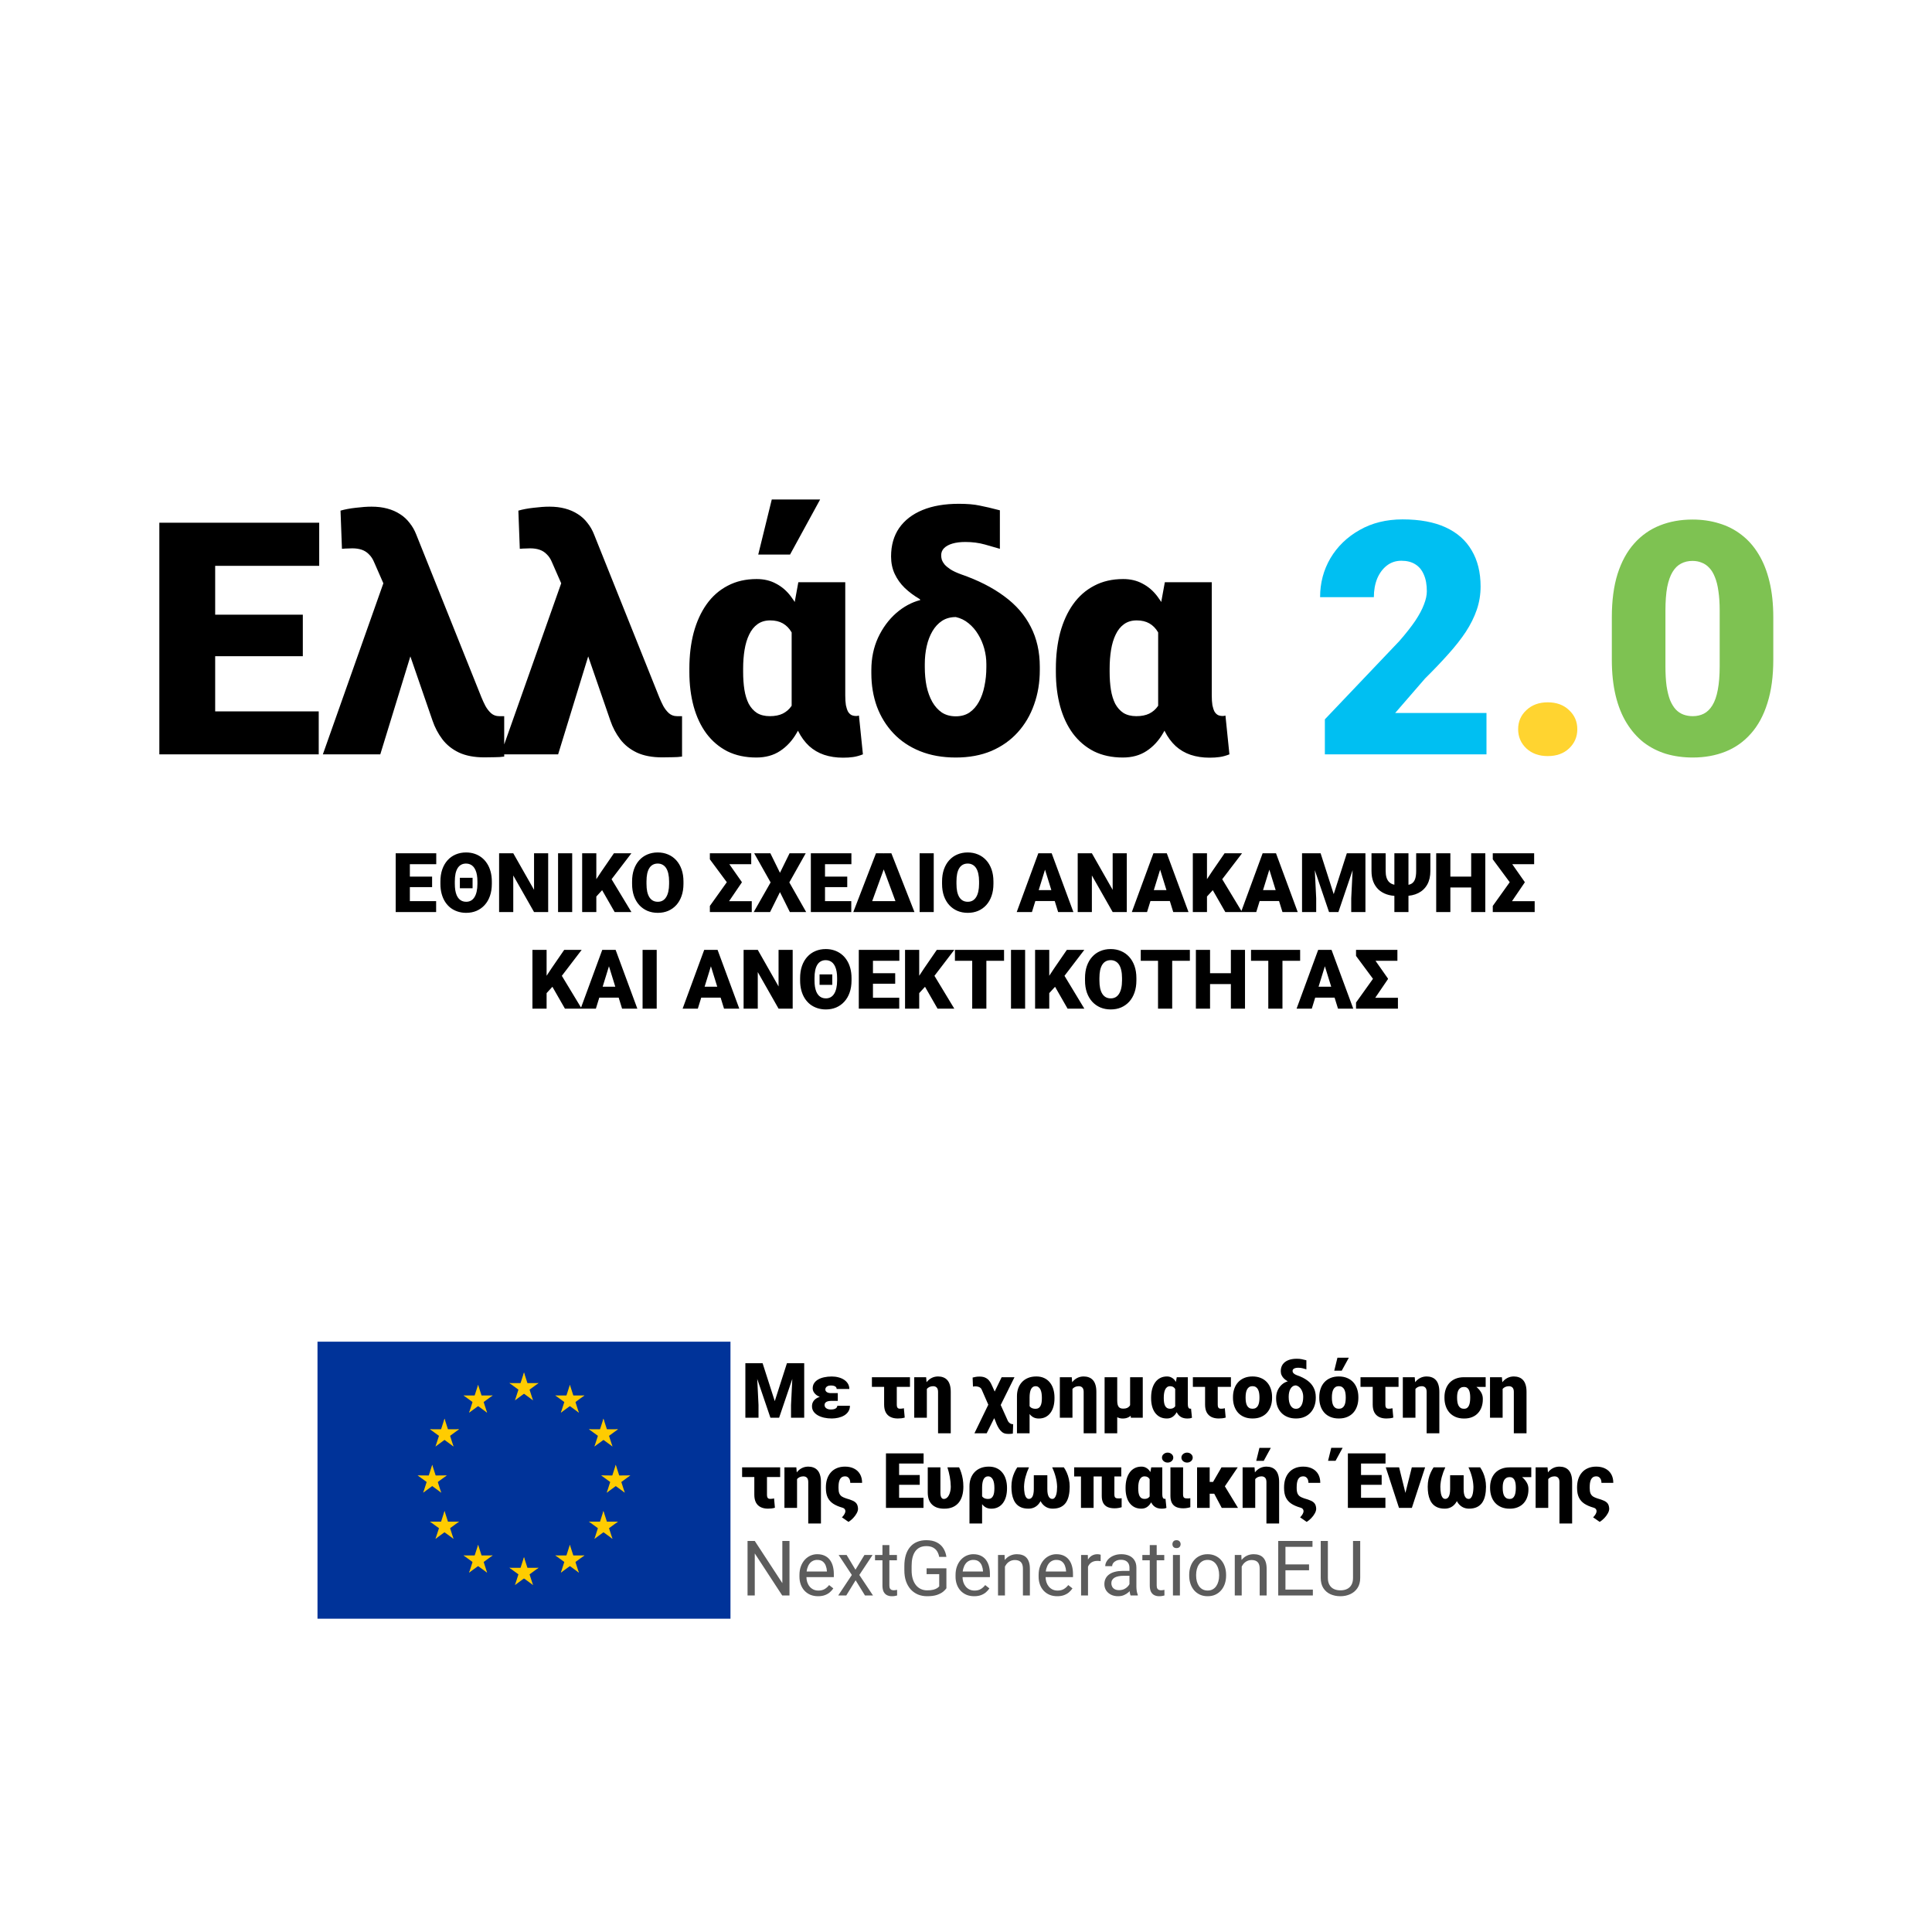 <svg width="1500" height="1500" viewBox="0 0 1500 1500" fill="none" xmlns="http://www.w3.org/2000/svg">
<rect width="1500" height="1500" fill="white"/>
<g clip-path="url(#clip0_1_110)">
<path d="M567.142 1041.67H246.505V1256.78H567.142V1041.67Z" fill="#003399"/>
<path d="M406.823 1065.57L403.153 1076.93L408.801 1078.78L406.823 1065.57Z" fill="#FFCC00"/>
<path d="M406.823 1065.57L410.493 1076.93L404.846 1078.78L406.823 1065.57Z" fill="#FFCC00"/>
<path d="M418.117 1073.82L406.251 1073.84L406.242 1079.8L418.117 1073.82Z" fill="#FFCC00"/>
<path d="M418.117 1073.82L408.502 1080.85L405.02 1076.02L418.117 1073.82Z" fill="#FFCC00"/>
<path d="M413.803 1087.18L410.141 1075.82L404.487 1077.67L413.803 1087.18Z" fill="#FFCC00"/>
<path d="M413.798 1087.19L404.196 1080.17L407.691 1075.33L413.798 1087.19Z" fill="#FFCC00"/>
<path d="M395.529 1073.82L407.396 1073.84L407.405 1079.8L395.529 1073.82Z" fill="#FFCC00"/>
<path d="M395.529 1073.82L405.144 1080.85L408.626 1076.02L395.529 1073.82Z" fill="#FFCC00"/>
<path d="M399.843 1087.18L403.506 1075.82L409.16 1077.67L399.843 1087.18Z" fill="#FFCC00"/>
<path d="M399.848 1087.19L409.45 1080.17L405.955 1075.33L399.848 1087.19Z" fill="#FFCC00"/>
<path d="M406.823 1208.97L403.153 1220.34L408.801 1222.19L406.823 1208.97Z" fill="#FFCC00"/>
<path d="M406.823 1208.97L410.493 1220.34L404.846 1222.19L406.823 1208.97Z" fill="#FFCC00"/>
<path d="M418.117 1217.23L406.251 1217.25L406.242 1223.21L418.117 1217.23Z" fill="#FFCC00"/>
<path d="M418.117 1217.22L408.502 1224.26L405.02 1219.43L418.117 1217.22Z" fill="#FFCC00"/>
<path d="M413.803 1230.59L410.141 1219.23L404.487 1221.08L413.803 1230.59Z" fill="#FFCC00"/>
<path d="M413.798 1230.59L404.196 1223.58L407.691 1218.74L413.798 1230.59Z" fill="#FFCC00"/>
<path d="M395.529 1217.23L407.395 1217.25L407.404 1223.21L395.529 1217.23Z" fill="#FFCC00"/>
<path d="M395.529 1217.22L405.144 1224.26L408.626 1219.43L395.529 1217.22Z" fill="#FFCC00"/>
<path d="M399.843 1230.59L403.505 1219.23L409.16 1221.08L399.843 1230.59Z" fill="#FFCC00"/>
<path d="M399.848 1230.59L409.45 1223.58L405.955 1218.74L399.848 1230.59Z" fill="#FFCC00"/>
<path d="M335.57 1137.27L331.901 1148.64L337.548 1150.48L335.57 1137.27Z" fill="#FFCC00"/>
<path d="M335.57 1137.27L339.24 1148.64L333.593 1150.48L335.57 1137.27Z" fill="#FFCC00"/>
<path d="M346.865 1145.53L334.998 1145.55L334.989 1151.5L346.865 1145.53Z" fill="#FFCC00"/>
<path d="M346.865 1145.52L337.249 1152.55L333.767 1147.73L346.865 1145.52Z" fill="#FFCC00"/>
<path d="M342.551 1158.89L338.888 1147.53L333.234 1149.38L342.551 1158.89Z" fill="#FFCC00"/>
<path d="M342.546 1158.89L332.943 1151.87L336.438 1147.03L342.546 1158.89Z" fill="#FFCC00"/>
<path d="M324.276 1145.53L336.143 1145.55L336.151 1151.5L324.276 1145.53Z" fill="#FFCC00"/>
<path d="M324.276 1145.52L333.892 1152.55L337.374 1147.73L324.276 1145.52Z" fill="#FFCC00"/>
<path d="M328.59 1158.89L332.253 1147.53L337.907 1149.38L328.59 1158.89Z" fill="#FFCC00"/>
<path d="M328.595 1158.89L338.198 1151.87L334.702 1147.03L328.595 1158.89Z" fill="#FFCC00"/>
<path d="M364.222 1096.79L373.824 1089.77L370.329 1084.93L364.222 1096.79Z" fill="#FFCC00"/>
<path d="M364.217 1096.79L367.879 1085.43L373.534 1087.28L364.217 1096.79Z" fill="#FFCC00"/>
<path d="M359.903 1083.43L369.515 1090.46L373 1085.63L359.903 1083.43Z" fill="#FFCC00"/>
<path d="M359.903 1083.43L371.773 1083.44L371.778 1089.41L359.903 1083.43Z" fill="#FFCC00"/>
<path d="M371.189 1075.17L367.527 1086.53L373.182 1088.39L371.189 1075.17Z" fill="#FFCC00"/>
<path d="M371.189 1075.17L374.867 1086.54L369.227 1088.39L371.189 1075.17Z" fill="#FFCC00"/>
<path d="M378.182 1096.79L368.57 1089.76L372.055 1084.93L378.182 1096.79Z" fill="#FFCC00"/>
<path d="M378.177 1096.8L374.501 1085.43L368.86 1087.27L378.177 1096.8Z" fill="#FFCC00"/>
<path d="M382.491 1083.43L372.887 1090.45L369.393 1085.62L382.491 1083.43Z" fill="#FFCC00"/>
<path d="M382.487 1083.44L370.616 1083.43L370.62 1089.4L382.487 1083.44Z" fill="#FFCC00"/>
<path d="M352.098 1123.03L348.435 1111.67L342.781 1113.52L352.098 1123.03Z" fill="#FFCC00"/>
<path d="M352.093 1123.04L342.49 1116.02L345.986 1111.18L352.093 1123.04Z" fill="#FFCC00"/>
<path d="M338.133 1123.04L347.745 1116.01L344.259 1111.18L338.133 1123.04Z" fill="#FFCC00"/>
<path d="M338.138 1123.04L341.814 1111.67L347.454 1113.51L338.138 1123.04Z" fill="#FFCC00"/>
<path d="M333.823 1109.68L343.427 1116.7L346.921 1111.86L333.823 1109.68Z" fill="#FFCC00"/>
<path d="M333.827 1109.68L345.699 1109.68L345.695 1115.64L333.827 1109.68Z" fill="#FFCC00"/>
<path d="M356.413 1109.67L346.801 1116.7L343.315 1111.87L356.413 1109.67Z" fill="#FFCC00"/>
<path d="M356.413 1109.68L344.542 1109.69L344.537 1115.65L356.413 1109.68Z" fill="#FFCC00"/>
<path d="M345.125 1101.42L348.787 1112.78L343.133 1114.63L345.125 1101.42Z" fill="#FFCC00"/>
<path d="M345.125 1101.42L341.448 1112.79L347.088 1114.63L345.125 1101.42Z" fill="#FFCC00"/>
<path d="M356.411 1181.38L344.548 1181.41L344.535 1187.36L356.411 1181.38Z" fill="#FFCC00"/>
<path d="M356.411 1181.37L346.792 1188.41L343.313 1183.58L356.411 1181.37Z" fill="#FFCC00"/>
<path d="M352.096 1194.73L348.446 1183.38L342.78 1185.24L352.096 1194.73Z" fill="#FFCC00"/>
<path d="M352.083 1194.74L342.489 1187.73L345.992 1182.88L352.083 1194.74Z" fill="#FFCC00"/>
<path d="M338.127 1194.74L347.743 1187.71L344.261 1182.88L338.127 1194.74Z" fill="#FFCC00"/>
<path d="M338.135 1194.75L341.817 1183.38L347.452 1185.21L338.135 1194.75Z" fill="#FFCC00"/>
<path d="M345.132 1173.12L348.786 1184.48L343.123 1186.34L345.132 1173.12Z" fill="#FFCC00"/>
<path d="M345.132 1173.12L341.447 1184.5L347.078 1186.34L345.132 1173.12Z" fill="#FFCC00"/>
<path d="M333.829 1181.39L345.7 1181.38L345.695 1187.35L333.829 1181.39Z" fill="#FFCC00"/>
<path d="M333.824 1181.38L343.427 1188.4L346.922 1183.56L333.824 1181.38Z" fill="#FFCC00"/>
<path d="M382.491 1207.63L370.628 1207.65L370.615 1213.6L382.491 1207.63Z" fill="#FFCC00"/>
<path d="M382.491 1207.61L372.872 1214.65L369.393 1209.83L382.491 1207.61Z" fill="#FFCC00"/>
<path d="M378.177 1220.97L374.526 1209.62L368.86 1211.48L378.177 1220.97Z" fill="#FFCC00"/>
<path d="M378.163 1220.99L368.569 1213.98L372.073 1209.13L378.163 1220.99Z" fill="#FFCC00"/>
<path d="M364.207 1220.99L373.823 1213.95L370.341 1209.13L364.207 1220.99Z" fill="#FFCC00"/>
<path d="M364.215 1221L367.897 1209.62L373.532 1211.46L364.215 1221Z" fill="#FFCC00"/>
<path d="M371.212 1199.37L374.866 1210.72L369.203 1212.58L371.212 1199.37Z" fill="#FFCC00"/>
<path d="M371.212 1199.37L367.527 1210.74L373.158 1212.58L371.212 1199.37Z" fill="#FFCC00"/>
<path d="M359.909 1207.63L371.78 1207.62L371.775 1213.59L359.909 1207.63Z" fill="#FFCC00"/>
<path d="M359.904 1207.63L369.507 1214.65L373.002 1209.81L359.904 1207.63Z" fill="#FFCC00"/>
<path d="M478.076 1137.27L481.746 1148.64L476.098 1150.48L478.076 1137.27Z" fill="#FFCC00"/>
<path d="M478.076 1137.27L474.406 1148.64L480.053 1150.48L478.076 1137.27Z" fill="#FFCC00"/>
<path d="M466.781 1145.53L478.648 1145.55L478.657 1151.5L466.781 1145.53Z" fill="#FFCC00"/>
<path d="M466.781 1145.52L476.397 1152.55L479.879 1147.73L466.781 1145.52Z" fill="#FFCC00"/>
<path d="M471.095 1158.89L474.758 1147.53L480.412 1149.38L471.095 1158.89Z" fill="#FFCC00"/>
<path d="M471.1 1158.89L480.703 1151.87L477.208 1147.03L471.1 1158.89Z" fill="#FFCC00"/>
<path d="M489.37 1145.53L477.503 1145.55L477.495 1151.5L489.37 1145.53Z" fill="#FFCC00"/>
<path d="M489.37 1145.52L479.754 1152.55L476.272 1147.73L489.37 1145.52Z" fill="#FFCC00"/>
<path d="M485.056 1158.89L481.393 1147.53L475.739 1149.38L485.056 1158.89Z" fill="#FFCC00"/>
<path d="M485.051 1158.89L475.448 1151.87L478.943 1147.03L485.051 1158.89Z" fill="#FFCC00"/>
<path d="M449.424 1096.79L439.822 1089.77L443.317 1084.93L449.424 1096.79Z" fill="#FFCC00"/>
<path d="M449.43 1096.79L445.767 1085.43L440.113 1087.28L449.43 1096.79Z" fill="#FFCC00"/>
<path d="M453.745 1083.43L444.133 1090.46L440.647 1085.63L453.745 1083.43Z" fill="#FFCC00"/>
<path d="M453.745 1083.43L441.874 1083.44L441.869 1089.41L453.745 1083.43Z" fill="#FFCC00"/>
<path d="M442.457 1075.17L446.119 1086.53L440.465 1088.39L442.457 1075.17Z" fill="#FFCC00"/>
<path d="M442.457 1075.17L438.78 1086.55L444.42 1088.39L442.457 1075.17Z" fill="#FFCC00"/>
<path d="M435.464 1096.79L445.077 1089.76L441.591 1084.93L435.464 1096.79Z" fill="#FFCC00"/>
<path d="M435.469 1096.8L439.145 1085.43L444.786 1087.27L435.469 1096.8Z" fill="#FFCC00"/>
<path d="M431.155 1083.44L440.759 1090.46L444.253 1085.62L431.155 1083.44Z" fill="#FFCC00"/>
<path d="M431.159 1083.44L443.03 1083.43L443.026 1089.4L431.159 1083.44Z" fill="#FFCC00"/>
<path d="M461.55 1123.03L465.212 1111.67L470.866 1113.52L461.55 1123.03Z" fill="#FFCC00"/>
<path d="M461.555 1123.04L471.157 1116.02L467.662 1111.18L461.555 1123.04Z" fill="#FFCC00"/>
<path d="M475.515 1123.04L465.903 1116.01L469.388 1111.18L475.515 1123.04Z" fill="#FFCC00"/>
<path d="M475.51 1123.04L471.834 1111.67L466.193 1113.51L475.51 1123.04Z" fill="#FFCC00"/>
<path d="M479.824 1109.68L470.22 1116.7L466.727 1111.86L479.824 1109.68Z" fill="#FFCC00"/>
<path d="M479.82 1109.68L467.949 1109.68L467.953 1115.64L479.82 1109.68Z" fill="#FFCC00"/>
<path d="M457.236 1109.67L466.847 1116.7L470.333 1111.87L457.236 1109.67Z" fill="#FFCC00"/>
<path d="M457.236 1109.68L469.106 1109.69L469.111 1115.65L457.236 1109.68Z" fill="#FFCC00"/>
<path d="M468.522 1101.42L464.86 1112.78L470.515 1114.63L468.522 1101.42Z" fill="#FFCC00"/>
<path d="M468.522 1101.42L472.2 1112.79L466.56 1114.63L468.522 1101.42Z" fill="#FFCC00"/>
<path d="M457.235 1181.38L469.098 1181.41L469.111 1187.36L457.235 1181.38Z" fill="#FFCC00"/>
<path d="M457.235 1181.37L466.854 1188.41L470.333 1183.59L457.235 1181.37Z" fill="#FFCC00"/>
<path d="M461.549 1194.73L465.2 1183.38L470.866 1185.24L461.549 1194.73Z" fill="#FFCC00"/>
<path d="M461.563 1194.74L471.157 1187.73L467.653 1182.88L461.563 1194.74Z" fill="#FFCC00"/>
<path d="M475.519 1194.74L465.903 1187.71L469.385 1182.88L475.519 1194.74Z" fill="#FFCC00"/>
<path d="M475.511 1194.75L471.829 1183.38L466.194 1185.22L475.511 1194.75Z" fill="#FFCC00"/>
<path d="M468.513 1173.12L464.86 1184.48L470.523 1186.34L468.513 1173.12Z" fill="#FFCC00"/>
<path d="M468.514 1173.12L472.199 1184.5L466.568 1186.34L468.514 1173.12Z" fill="#FFCC00"/>
<path d="M479.817 1181.39L467.946 1181.38L467.951 1187.34L479.817 1181.39Z" fill="#FFCC00"/>
<path d="M479.822 1181.38L470.219 1188.4L466.724 1183.56L479.822 1181.38Z" fill="#FFCC00"/>
<path d="M431.156 1207.63L443.018 1207.65L443.031 1213.6L431.156 1207.63Z" fill="#FFCC00"/>
<path d="M431.156 1207.62L440.774 1214.65L444.253 1209.83L431.156 1207.62Z" fill="#FFCC00"/>
<path d="M435.469 1220.98L439.12 1209.62L444.786 1211.48L435.469 1220.98Z" fill="#FFCC00"/>
<path d="M435.483 1220.99L445.077 1213.98L441.573 1209.13L435.483 1220.99Z" fill="#FFCC00"/>
<path d="M449.439 1220.99L439.823 1213.96L443.305 1209.13L449.439 1220.99Z" fill="#FFCC00"/>
<path d="M449.431 1221L445.749 1209.62L440.114 1211.46L449.431 1221Z" fill="#FFCC00"/>
<path d="M442.434 1199.37L438.78 1210.72L444.443 1212.58L442.434 1199.37Z" fill="#FFCC00"/>
<path d="M442.434 1199.37L446.119 1210.75L440.488 1212.58L442.434 1199.37Z" fill="#FFCC00"/>
<path d="M453.737 1207.64L441.866 1207.63L441.871 1213.59L453.737 1207.64Z" fill="#FFCC00"/>
<path d="M453.742 1207.63L444.139 1214.65L440.644 1209.81L453.742 1207.63Z" fill="#FFCC00"/>
</g>
<path d="M583.762 1058.39H592.078L601.528 1087.84L610.978 1058.39H619.294L604.901 1100.73H598.155L583.762 1058.39ZM578.703 1058.39H587.309L588.909 1090.84V1100.73H578.703V1058.39ZM615.746 1058.39H624.382V1100.73H614.147V1090.84L615.746 1058.39ZM642.962 1083.63H650.464V1087.64H645.376C644.387 1087.64 643.496 1087.75 642.701 1087.96C641.925 1088.17 641.315 1088.52 640.869 1089.01C640.423 1089.47 640.2 1090.12 640.2 1090.96C640.2 1091.36 640.297 1091.77 640.491 1092.18C640.685 1092.58 640.985 1092.95 641.392 1093.28C641.799 1093.59 642.303 1093.84 642.904 1094.04C643.525 1094.23 644.252 1094.33 645.085 1094.33C646.248 1094.33 647.198 1094.2 647.935 1093.95C648.671 1093.68 649.214 1093.32 649.563 1092.87C649.912 1092.43 650.086 1091.94 650.086 1091.42H659.885C659.885 1093.13 659.478 1094.61 658.664 1095.87C657.869 1097.11 656.793 1098.14 655.436 1098.95C654.08 1099.75 652.558 1100.34 650.871 1100.73C649.204 1101.11 647.508 1101.31 645.783 1101.31C643.631 1101.31 641.625 1101.09 639.764 1100.67C637.903 1100.24 636.275 1099.62 634.879 1098.81C633.483 1097.99 632.388 1097 631.593 1095.84C630.818 1094.66 630.43 1093.32 630.43 1091.83C630.43 1090.51 630.711 1089.35 631.274 1088.34C631.855 1087.31 632.689 1086.45 633.774 1085.75C634.86 1085.05 636.178 1084.53 637.729 1084.18C639.279 1083.81 641.024 1083.63 642.962 1083.63ZM650.464 1085.72H642.962C641.218 1085.72 639.609 1085.52 638.136 1085.11C636.682 1084.7 635.412 1084.14 634.327 1083.42C633.26 1082.69 632.437 1081.84 631.855 1080.89C631.274 1079.94 630.983 1078.94 630.983 1077.87C630.983 1076.38 631.341 1075.07 632.059 1073.95C632.795 1072.8 633.823 1071.84 635.141 1071.07C636.459 1070.29 638.019 1069.71 639.822 1069.32C641.644 1068.91 643.631 1068.71 645.783 1068.71C647.644 1068.71 649.398 1068.93 651.046 1069.38C652.694 1069.81 654.138 1070.44 655.378 1071.27C656.638 1072.1 657.627 1073.12 658.344 1074.32C659.061 1075.51 659.42 1076.86 659.42 1078.39H649.592C649.592 1077.77 649.398 1077.27 649.01 1076.88C648.642 1076.47 648.119 1076.17 647.44 1075.98C646.762 1075.79 645.986 1075.69 645.114 1075.69C644.067 1075.69 643.224 1075.84 642.584 1076.16C641.964 1076.47 641.509 1076.85 641.218 1077.32C640.927 1077.78 640.782 1078.27 640.782 1078.77C640.782 1079.22 640.888 1079.62 641.102 1079.96C641.315 1080.31 641.615 1080.61 642.003 1080.87C642.41 1081.12 642.895 1081.31 643.457 1081.45C644.038 1081.56 644.678 1081.62 645.376 1081.62H650.464V1085.72ZM706.495 1069.26V1076.77H676.953V1069.26H706.495ZM686.432 1069.26H696.26V1090.52C696.26 1091.29 696.348 1091.92 696.522 1092.41C696.697 1092.87 696.968 1093.21 697.336 1093.43C697.724 1093.62 698.218 1093.72 698.819 1093.72C699.536 1093.72 700.069 1093.69 700.418 1093.63C700.767 1093.55 701.213 1093.46 701.756 1093.34L702.425 1100.61C701.475 1100.88 700.603 1101.06 699.808 1101.16C699.013 1101.26 698.083 1101.31 697.016 1101.31C694.807 1101.31 692.907 1100.91 691.317 1100.11C689.747 1099.32 688.536 1098.13 687.683 1096.54C686.849 1094.93 686.432 1092.92 686.432 1090.52V1069.26ZM719.609 1075.98V1100.73H709.81V1069.26H719.057L719.609 1075.98ZM717.777 1083.92L716.149 1083.98C716.149 1081.77 716.44 1079.73 717.021 1077.87C717.603 1076.01 718.427 1074.39 719.493 1073.01C720.578 1071.64 721.867 1070.57 723.36 1069.82C724.853 1069.06 726.51 1068.68 728.332 1068.68C729.786 1068.68 731.104 1068.91 732.287 1069.35C733.489 1069.78 734.526 1070.47 735.398 1071.42C736.29 1072.35 736.968 1073.58 737.433 1075.11C737.918 1076.62 738.16 1078.46 738.16 1080.63V1112.82H728.303V1080.6C728.303 1079.87 728.216 1079.23 728.041 1078.68C727.886 1078.14 727.644 1077.7 727.315 1077.35C726.985 1076.98 726.588 1076.71 726.122 1076.53C725.657 1076.34 725.134 1076.24 724.552 1076.24C723.467 1076.24 722.497 1076.44 721.645 1076.82C720.811 1077.21 720.103 1077.75 719.522 1078.45C718.96 1079.13 718.524 1079.94 718.213 1080.87C717.923 1081.8 717.777 1082.81 717.777 1083.92ZM787.649 1069.26L766.045 1112.82H756.537L777.676 1069.26H787.649ZM760.462 1068.77C762.265 1068.77 763.738 1069.04 764.882 1069.58C766.045 1070.11 766.985 1070.79 767.702 1071.62C768.42 1072.45 769.001 1073.32 769.447 1074.24C769.893 1075.15 770.29 1075.99 770.639 1076.77L782.066 1102.21C782.26 1102.73 782.503 1103.22 782.793 1103.66C783.084 1104.11 783.433 1104.5 783.84 1104.82C784.247 1105.15 784.703 1105.4 785.207 1105.55C785.42 1105.63 785.653 1105.68 785.905 1105.7C786.176 1105.72 786.418 1105.73 786.631 1105.73L786.37 1113.02C785.633 1113.16 784.809 1113.24 783.898 1113.26C782.987 1113.3 782.076 1113.27 781.165 1113.17C779.924 1113.01 778.829 1112.54 777.879 1111.75C776.949 1110.97 776.144 1110.03 775.466 1108.92C774.807 1107.84 774.245 1106.75 773.779 1105.67C773.334 1104.58 772.975 1103.67 772.704 1102.93L762.236 1078.98C761.984 1078.32 761.596 1077.8 761.073 1077.43C760.569 1077.05 759.987 1076.78 759.328 1076.62C758.689 1076.45 758.01 1076.36 757.293 1076.36C757.08 1076.36 756.769 1076.38 756.362 1076.42C755.955 1076.44 755.635 1076.47 755.403 1076.53L755.141 1069.53C756.11 1069.29 756.973 1069.11 757.729 1068.97C758.485 1068.84 759.396 1068.77 760.462 1068.77ZM789.568 1112.82V1083.89C789.568 1081.76 789.888 1079.77 790.528 1077.93C791.187 1076.09 792.146 1074.48 793.406 1073.1C794.686 1071.71 796.256 1070.62 798.117 1069.85C799.997 1069.07 802.168 1068.68 804.63 1068.68C806.917 1068.68 808.933 1069.09 810.678 1069.9C812.423 1070.7 813.886 1071.83 815.069 1073.31C816.27 1074.76 817.172 1076.48 817.773 1078.48C818.393 1080.48 818.703 1082.67 818.703 1085.05V1085.66C818.703 1087.95 818.442 1090.05 817.918 1091.97C817.395 1093.87 816.61 1095.53 815.563 1096.95C814.536 1098.34 813.256 1099.43 811.725 1100.2C810.213 1100.96 808.468 1101.34 806.491 1101.34C804.688 1101.34 803.147 1100.94 801.868 1100.14C800.608 1099.35 799.542 1098.24 798.669 1096.83C797.816 1095.41 797.119 1093.78 796.576 1091.91C796.052 1090.05 795.636 1088.07 795.325 1085.95C795.422 1085.99 795.703 1086.08 796.169 1086.22C796.634 1086.35 797.089 1086.48 797.535 1086.59C797.981 1086.71 798.223 1086.77 798.262 1086.77C798.223 1088.24 798.388 1089.5 798.757 1090.55C799.144 1091.59 799.774 1092.4 800.647 1092.96C801.519 1093.5 802.653 1093.78 804.048 1093.78C804.979 1093.78 805.754 1093.58 806.375 1093.19C806.995 1092.79 807.489 1092.22 807.858 1091.51C808.245 1090.77 808.517 1089.91 808.672 1088.92C808.827 1087.93 808.904 1086.85 808.904 1085.66V1085.05C808.904 1083.83 808.817 1082.69 808.643 1081.62C808.468 1080.56 808.187 1079.62 807.799 1078.83C807.412 1078.02 806.898 1077.39 806.258 1076.94C805.638 1076.47 804.872 1076.24 803.961 1076.24C803.147 1076.24 802.449 1076.46 801.868 1076.88C801.286 1077.29 800.811 1077.88 800.443 1078.66C800.075 1079.43 799.803 1080.35 799.629 1081.42C799.454 1082.48 799.367 1083.66 799.367 1084.94V1112.82H789.568ZM832.66 1075.98V1100.73H822.861V1069.26H832.108L832.66 1075.98ZM830.828 1083.92L829.2 1083.98C829.2 1081.77 829.491 1079.73 830.072 1077.87C830.654 1076.01 831.478 1074.39 832.544 1073.01C833.629 1071.64 834.918 1070.57 836.411 1069.82C837.904 1069.06 839.561 1068.68 841.383 1068.68C842.837 1068.68 844.155 1068.91 845.338 1069.35C846.54 1069.78 847.577 1070.47 848.449 1071.42C849.341 1072.35 850.019 1073.58 850.484 1075.11C850.969 1076.62 851.211 1078.46 851.211 1080.63V1112.82H841.354V1080.6C841.354 1079.87 841.267 1079.23 841.092 1078.68C840.937 1078.14 840.695 1077.7 840.366 1077.35C840.036 1076.98 839.639 1076.71 839.173 1076.53C838.708 1076.34 838.185 1076.24 837.603 1076.24C836.518 1076.24 835.548 1076.44 834.696 1076.82C833.862 1077.21 833.154 1077.75 832.573 1078.45C832.011 1079.13 831.575 1079.94 831.264 1080.87C830.974 1081.8 830.828 1082.81 830.828 1083.92ZM877.41 1069.26H887.238V1100.73H877.991L877.41 1093.46V1069.26ZM878.485 1086.1L882.556 1086.04C882.556 1088.25 882.324 1090.29 881.858 1092.15C881.412 1094.01 880.734 1095.63 879.823 1097C878.912 1098.38 877.778 1099.45 876.421 1100.2C875.083 1100.96 873.523 1101.34 871.74 1101.34C870.383 1101.34 869.142 1101.09 868.018 1100.61C866.893 1100.12 865.905 1099.38 865.052 1098.37C864.199 1097.34 863.511 1096.03 862.987 1094.44L862.377 1087.29H867.407C867.407 1088.59 867.514 1089.66 867.727 1090.49C867.94 1091.32 868.25 1091.97 868.657 1092.44C869.084 1092.88 869.588 1093.2 870.169 1093.4C870.751 1093.57 871.42 1093.66 872.176 1093.66C873.339 1093.66 874.327 1093.48 875.142 1093.11C875.956 1092.72 876.605 1092.19 877.09 1091.51C877.574 1090.83 877.923 1090.03 878.136 1089.12C878.369 1088.19 878.485 1087.18 878.485 1086.1ZM857.608 1069.26H867.407V1112.82H857.608V1069.26ZM893.722 1085.66V1085.05C893.722 1082.67 893.983 1080.48 894.507 1078.48C895.05 1076.48 895.835 1074.76 896.862 1073.31C897.909 1071.83 899.198 1070.7 900.729 1069.9C902.261 1069.09 904.025 1068.68 906.021 1068.68C907.359 1068.68 908.541 1068.96 909.569 1069.53C910.615 1070.07 911.517 1070.84 912.273 1071.85C913.048 1072.86 913.707 1074.05 914.25 1075.43C914.812 1076.8 915.277 1078.32 915.646 1079.96C916.033 1081.61 916.343 1083.35 916.576 1085.17V1085.9C916.285 1088.03 915.878 1090.02 915.355 1091.89C914.851 1093.75 914.182 1095.38 913.349 1096.8C912.534 1098.21 911.517 1099.32 910.295 1100.11C909.094 1100.91 907.649 1101.31 905.963 1101.31C903.966 1101.31 902.202 1100.93 900.671 1100.17C899.159 1099.4 897.88 1098.31 896.833 1096.92C895.806 1095.52 895.03 1093.87 894.507 1091.97C893.983 1090.05 893.722 1087.95 893.722 1085.66ZM903.55 1085.05V1085.66C903.55 1086.85 903.627 1087.93 903.782 1088.92C903.937 1089.89 904.199 1090.74 904.567 1091.48C904.955 1092.2 905.459 1092.76 906.079 1093.17C906.719 1093.55 907.504 1093.75 908.435 1093.75C909.365 1093.75 910.15 1093.59 910.79 1093.28C911.449 1092.95 911.982 1092.49 912.389 1091.89C912.815 1091.28 913.135 1090.55 913.349 1089.68C913.562 1088.8 913.697 1087.81 913.756 1086.68V1084.38C913.697 1083.1 913.562 1081.96 913.349 1080.95C913.135 1079.94 912.815 1079.09 912.389 1078.39C911.982 1077.7 911.459 1077.16 910.819 1076.79C910.179 1076.43 909.404 1076.24 908.493 1076.24C907.582 1076.24 906.806 1076.47 906.167 1076.94C905.546 1077.39 905.042 1078.02 904.655 1078.83C904.267 1079.62 903.986 1080.56 903.811 1081.62C903.637 1082.69 903.55 1083.83 903.55 1085.05ZM913.639 1069.26H922.217V1089.97C922.217 1090.66 922.256 1091.26 922.333 1091.74C922.43 1092.21 922.556 1092.59 922.711 1092.9C922.886 1093.19 923.099 1093.41 923.351 1093.54C923.603 1093.66 923.903 1093.72 924.252 1093.72C924.369 1093.72 924.456 1093.71 924.514 1093.69C924.592 1093.67 924.659 1093.65 924.718 1093.63L925.445 1100.73C924.805 1100.98 924.204 1101.14 923.642 1101.22C923.099 1101.3 922.488 1101.34 921.81 1101.34C920.55 1101.34 919.397 1101.16 918.35 1100.81C917.322 1100.46 916.411 1099.93 915.617 1099.21C914.822 1098.48 914.153 1097.57 913.61 1096.48C913.087 1095.37 912.689 1094.09 912.418 1092.61V1075.95L913.639 1069.26ZM955.685 1069.26V1076.77H926.142V1069.26H955.685ZM935.621 1069.26H945.449V1090.52C945.449 1091.29 945.537 1091.92 945.711 1092.41C945.886 1092.87 946.157 1093.21 946.525 1093.43C946.913 1093.62 947.407 1093.72 948.008 1093.72C948.725 1093.72 949.259 1093.69 949.607 1093.63C949.956 1093.55 950.402 1093.46 950.945 1093.34L951.614 1100.61C950.664 1100.88 949.792 1101.06 948.997 1101.16C948.202 1101.26 947.272 1101.31 946.205 1101.31C943.996 1101.31 942.096 1100.91 940.506 1100.11C938.936 1099.32 937.725 1098.13 936.872 1096.54C936.038 1094.93 935.621 1092.92 935.621 1090.52V1069.26ZM957.284 1085.31V1084.7C957.284 1082.4 957.613 1080.27 958.272 1078.34C958.931 1076.38 959.901 1074.68 961.18 1073.25C962.459 1071.81 964.039 1070.7 965.92 1069.9C967.8 1069.09 969.971 1068.68 972.433 1068.68C974.914 1068.68 977.095 1069.09 978.975 1069.9C980.875 1070.7 982.464 1071.81 983.744 1073.25C985.023 1074.68 985.992 1076.38 986.651 1078.34C987.311 1080.27 987.64 1082.4 987.64 1084.7V1085.31C987.64 1087.6 987.311 1089.72 986.651 1091.68C985.992 1093.62 985.023 1095.32 983.744 1096.77C982.464 1098.21 980.885 1099.32 979.004 1100.11C977.124 1100.91 974.953 1101.31 972.491 1101.31C970.029 1101.31 967.848 1100.91 965.949 1100.11C964.049 1099.32 962.459 1098.21 961.18 1096.77C959.901 1095.32 958.931 1093.62 958.272 1091.68C957.613 1089.72 957.284 1087.6 957.284 1085.31ZM967.083 1084.7V1085.31C967.083 1086.5 967.17 1087.6 967.344 1088.63C967.519 1089.66 967.81 1090.56 968.217 1091.33C968.624 1092.09 969.176 1092.68 969.874 1093.11C970.572 1093.53 971.444 1093.75 972.491 1093.75C973.518 1093.75 974.371 1093.53 975.05 1093.11C975.748 1092.68 976.3 1092.09 976.707 1091.33C977.114 1090.56 977.405 1089.66 977.579 1088.63C977.754 1087.6 977.841 1086.5 977.841 1085.31V1084.7C977.841 1083.56 977.754 1082.48 977.579 1081.48C977.405 1080.45 977.114 1079.55 976.707 1078.77C976.3 1077.98 975.748 1077.36 975.05 1076.91C974.352 1076.47 973.48 1076.24 972.433 1076.24C971.405 1076.24 970.543 1076.47 969.845 1076.91C969.167 1077.36 968.624 1077.98 968.217 1078.77C967.81 1079.55 967.519 1080.45 967.344 1081.48C967.17 1082.48 967.083 1083.56 967.083 1084.7ZM994.386 1064.55C994.386 1062.52 994.88 1060.78 995.869 1059.35C996.877 1057.91 998.302 1056.82 1000.14 1056.06C1001.98 1055.31 1004.19 1054.93 1006.77 1054.93C1008.3 1054.93 1009.56 1055.04 1010.55 1055.25C1011.56 1055.44 1012.8 1055.73 1014.27 1056.12V1063.16C1013.58 1062.94 1012.67 1062.68 1011.54 1062.37C1010.44 1062.06 1009.24 1061.91 1007.96 1061.91C1007.05 1061.91 1006.27 1062 1005.61 1062.2C1004.95 1062.39 1004.44 1062.67 1004.07 1063.04C1003.72 1063.39 1003.55 1063.83 1003.55 1064.35C1003.55 1064.6 1003.58 1064.87 1003.66 1065.16C1003.76 1065.44 1003.92 1065.72 1004.16 1066.01C1004.41 1066.3 1004.77 1066.6 1005.23 1066.91C1005.72 1067.22 1006.36 1067.52 1007.15 1067.81C1010.29 1068.9 1012.93 1070.23 1015.06 1071.82C1017.21 1073.39 1018.83 1075.25 1019.92 1077.41C1021.02 1079.54 1021.57 1081.98 1021.57 1084.73V1085.31C1021.57 1087.58 1021.22 1089.69 1020.53 1091.62C1019.85 1093.56 1018.85 1095.26 1017.53 1096.71C1016.21 1098.17 1014.6 1099.3 1012.7 1100.11C1010.8 1100.91 1008.64 1101.31 1006.22 1101.31C1003.78 1101.31 1001.6 1100.92 999.678 1100.14C997.759 1099.37 996.14 1098.28 994.822 1096.89C993.504 1095.49 992.496 1093.86 991.798 1092C991.12 1090.12 990.78 1088.09 990.78 1085.9V1085.31C990.78 1083.16 991.187 1081.2 992.002 1079.41C992.835 1077.63 993.93 1076.14 995.287 1074.93C996.664 1073.73 998.147 1072.93 999.736 1072.52L999.62 1072.35C998.592 1071.75 997.681 1071.07 996.887 1070.31C996.111 1069.55 995.501 1068.7 995.055 1067.75C994.609 1066.8 994.386 1065.74 994.386 1064.55ZM1000.55 1084.21V1084.79C1000.55 1086.01 1000.66 1087.17 1000.87 1088.25C1001.1 1089.34 1001.45 1090.3 1001.92 1091.13C1002.38 1091.94 1002.96 1092.59 1003.66 1093.08C1004.38 1093.54 1005.23 1093.78 1006.22 1093.78C1007.19 1093.78 1008.02 1093.54 1008.72 1093.08C1009.42 1092.59 1009.99 1091.94 1010.44 1091.13C1010.9 1090.3 1011.24 1089.34 1011.45 1088.25C1011.69 1087.17 1011.8 1086.01 1011.8 1084.79V1084.21C1011.8 1083.28 1011.68 1082.35 1011.42 1081.42C1011.17 1080.49 1010.8 1079.62 1010.32 1078.83C1009.84 1078.02 1009.24 1077.33 1008.55 1076.77C1007.87 1076.2 1007.09 1075.83 1006.22 1075.63C1005.25 1075.63 1004.41 1075.86 1003.69 1076.33C1002.99 1076.79 1002.41 1077.42 1001.95 1078.22C1001.48 1079.01 1001.13 1079.93 1000.9 1080.95C1000.67 1081.98 1000.55 1083.07 1000.55 1084.21ZM1024.28 1085.31V1084.7C1024.28 1082.4 1024.61 1080.27 1025.27 1078.34C1025.92 1076.38 1026.89 1074.68 1028.17 1073.25C1029.45 1071.81 1031.03 1070.7 1032.91 1069.9C1034.79 1069.09 1036.96 1068.68 1039.43 1068.68C1041.91 1068.68 1044.09 1069.09 1045.97 1069.9C1047.87 1070.7 1049.46 1071.81 1050.74 1073.25C1052.02 1074.68 1052.99 1076.38 1053.64 1078.34C1054.3 1080.27 1054.63 1082.4 1054.63 1084.7V1085.31C1054.63 1087.6 1054.3 1089.72 1053.64 1091.68C1052.99 1093.62 1052.02 1095.32 1050.74 1096.77C1049.46 1098.21 1047.88 1099.32 1046 1100.11C1044.12 1100.91 1041.95 1101.31 1039.48 1101.31C1037.02 1101.31 1034.84 1100.91 1032.94 1100.11C1031.04 1099.32 1029.45 1098.21 1028.17 1096.77C1026.89 1095.32 1025.92 1093.62 1025.27 1091.68C1024.61 1089.72 1024.28 1087.6 1024.28 1085.31ZM1034.08 1084.7V1085.31C1034.08 1086.5 1034.16 1087.6 1034.34 1088.63C1034.51 1089.66 1034.8 1090.56 1035.21 1091.33C1035.62 1092.09 1036.17 1092.68 1036.87 1093.11C1037.57 1093.53 1038.44 1093.75 1039.48 1093.75C1040.51 1093.75 1041.36 1093.53 1042.04 1093.11C1042.74 1092.68 1043.29 1092.09 1043.7 1091.33C1044.11 1090.56 1044.4 1089.66 1044.57 1088.63C1044.75 1087.6 1044.83 1086.5 1044.83 1085.31V1084.7C1044.83 1083.56 1044.75 1082.48 1044.57 1081.48C1044.4 1080.45 1044.11 1079.55 1043.7 1078.77C1043.29 1077.98 1042.74 1077.36 1042.04 1076.91C1041.35 1076.47 1040.47 1076.24 1039.43 1076.24C1038.4 1076.24 1037.54 1076.47 1036.84 1076.91C1036.16 1077.36 1035.62 1077.98 1035.21 1078.77C1034.8 1079.55 1034.51 1080.45 1034.34 1081.48C1034.16 1082.48 1034.08 1083.56 1034.08 1084.7ZM1035.91 1064.2L1038.38 1054.14H1047.22L1041.72 1064.2H1035.91ZM1085.83 1069.26V1076.77H1056.29V1069.26H1085.83ZM1065.77 1069.26H1075.6V1090.52C1075.6 1091.29 1075.68 1091.92 1075.86 1092.41C1076.03 1092.87 1076.31 1093.21 1076.67 1093.43C1077.06 1093.62 1077.56 1093.72 1078.16 1093.72C1078.87 1093.72 1079.41 1093.69 1079.76 1093.63C1080.1 1093.55 1080.55 1093.46 1081.09 1093.34L1081.76 1100.61C1080.81 1100.88 1079.94 1101.06 1079.15 1101.16C1078.35 1101.26 1077.42 1101.31 1076.35 1101.31C1074.14 1101.31 1072.24 1100.91 1070.65 1100.11C1069.08 1099.32 1067.87 1098.13 1067.02 1096.54C1066.19 1094.93 1065.77 1092.92 1065.77 1090.52V1069.26ZM1098.95 1075.98V1100.73H1089.15V1069.26H1098.39L1098.95 1075.98ZM1097.11 1083.92L1095.49 1083.98C1095.49 1081.77 1095.78 1079.73 1096.36 1077.87C1096.94 1076.01 1097.76 1074.39 1098.83 1073.01C1099.92 1071.64 1101.2 1070.57 1102.7 1069.82C1104.19 1069.06 1105.85 1068.68 1107.67 1068.68C1109.12 1068.68 1110.44 1068.91 1111.62 1069.35C1112.83 1069.78 1113.86 1070.47 1114.74 1071.42C1115.63 1072.35 1116.31 1073.58 1116.77 1075.11C1117.26 1076.62 1117.5 1078.46 1117.5 1080.63V1112.82H1107.64V1080.6C1107.64 1079.87 1107.55 1079.23 1107.38 1078.68C1107.22 1078.14 1106.98 1077.7 1106.65 1077.35C1106.32 1076.98 1105.92 1076.71 1105.46 1076.53C1104.99 1076.34 1104.47 1076.24 1103.89 1076.24C1102.8 1076.24 1101.83 1076.44 1100.98 1076.82C1100.15 1077.21 1099.44 1077.75 1098.86 1078.45C1098.3 1079.13 1097.86 1079.94 1097.55 1080.87C1097.26 1081.8 1097.11 1082.81 1097.11 1083.92ZM1121.48 1085.31V1084.7C1121.48 1082.49 1121.81 1080.45 1122.47 1078.57C1123.13 1076.69 1124.1 1075.05 1125.38 1073.65C1126.68 1072.26 1128.27 1071.18 1130.15 1070.43C1132.03 1069.65 1134.2 1069.26 1136.66 1069.26C1136.99 1069.52 1137.35 1069.99 1137.73 1070.69C1138.12 1071.39 1138.66 1072.09 1139.33 1072.81C1140.01 1073.53 1140.95 1074.06 1142.15 1074.41C1143.57 1074.91 1144.98 1075.74 1146.37 1076.88C1147.77 1078.03 1148.93 1079.37 1149.86 1080.92C1150.79 1082.47 1151.26 1084.13 1151.26 1085.9V1086.51C1151.26 1088.64 1150.94 1090.61 1150.3 1092.41C1149.68 1094.21 1148.75 1095.78 1147.5 1097.12C1146.28 1098.46 1144.77 1099.49 1142.97 1100.23C1141.17 1100.97 1139.08 1101.34 1136.72 1101.34C1134.26 1101.34 1132.07 1100.94 1130.17 1100.14C1128.28 1099.33 1126.68 1098.21 1125.38 1096.77C1124.1 1095.34 1123.13 1093.64 1122.47 1091.68C1121.81 1089.72 1121.48 1087.6 1121.48 1085.31ZM1131.28 1084.7V1085.31C1131.28 1086.5 1131.37 1087.6 1131.54 1088.63C1131.72 1089.66 1132.01 1090.56 1132.41 1091.33C1132.82 1092.09 1133.37 1092.69 1134.07 1093.14C1134.79 1093.56 1135.67 1093.78 1136.72 1093.78C1137.63 1093.78 1138.38 1093.56 1138.99 1093.14C1139.61 1092.69 1140.09 1092.09 1140.44 1091.33C1140.81 1090.56 1141.07 1089.66 1141.22 1088.63C1141.38 1087.6 1141.46 1086.5 1141.46 1085.31V1084.7C1141.46 1083.64 1141.38 1082.63 1141.22 1081.68C1141.07 1080.73 1140.82 1079.9 1140.47 1079.18C1140.12 1078.44 1139.63 1077.87 1139.01 1077.46C1138.39 1077.04 1137.62 1076.82 1136.69 1076.82C1135.66 1076.82 1134.8 1077.04 1134.1 1077.46C1133.4 1077.87 1132.84 1078.44 1132.41 1079.18C1132.01 1079.9 1131.72 1080.73 1131.54 1081.68C1131.37 1082.63 1131.28 1083.64 1131.28 1084.7ZM1153.47 1069.26V1076.82H1136.69V1069.26H1153.47ZM1166.64 1075.98V1100.73H1156.84V1069.26H1166.08L1166.64 1075.98ZM1164.81 1083.92L1163.18 1083.98C1163.18 1081.77 1163.47 1079.73 1164.05 1077.87C1164.63 1076.01 1165.45 1074.39 1166.52 1073.01C1167.61 1071.64 1168.9 1070.57 1170.39 1069.82C1171.88 1069.06 1173.54 1068.68 1175.36 1068.68C1176.81 1068.68 1178.13 1068.91 1179.31 1069.35C1180.52 1069.78 1181.55 1070.47 1182.43 1071.42C1183.32 1072.35 1184 1073.58 1184.46 1075.11C1184.95 1076.62 1185.19 1078.46 1185.19 1080.63V1112.82H1175.33V1080.6C1175.33 1079.87 1175.24 1079.23 1175.07 1078.68C1174.91 1078.14 1174.67 1077.7 1174.34 1077.35C1174.01 1076.98 1173.62 1076.71 1173.15 1076.53C1172.69 1076.34 1172.16 1076.24 1171.58 1076.24C1170.49 1076.24 1169.53 1076.44 1168.67 1076.82C1167.84 1077.21 1167.13 1077.75 1166.55 1078.45C1165.99 1079.13 1165.55 1079.94 1165.24 1080.87C1164.95 1081.8 1164.81 1082.81 1164.81 1083.92ZM605.715 1139.26V1146.77H576.173V1139.26H605.715ZM585.652 1139.26H595.48V1160.52C595.48 1161.29 595.567 1161.92 595.742 1162.41C595.916 1162.87 596.187 1163.21 596.556 1163.43C596.943 1163.62 597.438 1163.72 598.039 1163.72C598.756 1163.72 599.289 1163.69 599.638 1163.63C599.987 1163.55 600.433 1163.46 600.975 1163.34L601.644 1170.61C600.694 1170.88 599.822 1171.06 599.027 1171.16C598.232 1171.26 597.302 1171.31 596.236 1171.31C594.026 1171.31 592.126 1170.91 590.537 1170.11C588.967 1169.32 587.755 1168.13 586.902 1166.54C586.069 1164.93 585.652 1162.92 585.652 1160.52V1139.26ZM618.829 1145.98V1170.73H609.03V1139.26H618.276L618.829 1145.98ZM616.997 1153.92L615.368 1153.98C615.368 1151.77 615.659 1149.73 616.241 1147.87C616.822 1146.01 617.646 1144.39 618.712 1143.01C619.798 1141.64 621.087 1140.57 622.58 1139.82C624.072 1139.06 625.73 1138.68 627.552 1138.68C629.006 1138.68 630.324 1138.91 631.506 1139.35C632.708 1139.78 633.745 1140.47 634.617 1141.42C635.509 1142.35 636.188 1143.58 636.653 1145.11C637.137 1146.62 637.38 1148.46 637.38 1150.63V1182.82H627.523V1150.6C627.523 1149.87 627.435 1149.23 627.261 1148.68C627.106 1148.14 626.864 1147.7 626.534 1147.35C626.204 1146.98 625.807 1146.71 625.342 1146.53C624.877 1146.34 624.353 1146.24 623.772 1146.24C622.686 1146.24 621.717 1146.44 620.864 1146.82C620.03 1147.21 619.323 1147.75 618.741 1148.45C618.179 1149.13 617.743 1149.94 617.433 1150.87C617.142 1151.8 616.997 1152.81 616.997 1153.92ZM656.105 1138.68C658.742 1138.68 661.048 1139.18 663.026 1140.17C665.022 1141.15 666.573 1142.59 667.678 1144.47C668.783 1146.35 669.335 1148.63 669.335 1151.3H660.147C660.147 1150.35 660.002 1149.5 659.711 1148.74C659.42 1147.99 658.974 1147.39 658.373 1146.94C657.792 1146.47 657.036 1146.24 656.105 1146.24C655.078 1146.24 654.225 1146.47 653.546 1146.91C652.887 1147.36 652.374 1147.98 652.005 1148.77C651.637 1149.55 651.375 1150.44 651.22 1151.45C651.085 1152.46 651.017 1153.53 651.017 1154.67V1155.34C651.017 1157.09 651.23 1158.47 651.656 1159.5C652.102 1160.51 652.761 1161.3 653.634 1161.89C654.525 1162.45 655.64 1162.94 656.978 1163.37C659.052 1163.95 660.748 1164.54 662.066 1165.14C663.384 1165.72 664.373 1166.48 665.032 1167.41C665.691 1168.34 666.069 1169.63 666.166 1171.28C666.185 1172.44 665.827 1173.67 665.09 1174.97C664.373 1176.29 663.452 1177.53 662.328 1178.69C661.203 1179.86 660.021 1180.82 658.78 1181.6L653.663 1178.05C654.302 1177.43 654.816 1176.82 655.204 1176.22C655.611 1175.62 655.902 1175.07 656.076 1174.56C656.27 1174.06 656.357 1173.64 656.338 1173.31C656.338 1172.83 656.241 1172.4 656.047 1172.03C655.873 1171.68 655.611 1171.38 655.262 1171.13C654.913 1170.88 654.496 1170.69 654.012 1170.55C651.162 1169.74 648.788 1168.71 646.888 1167.47C644.988 1166.21 643.563 1164.6 642.614 1162.64C641.683 1160.68 641.218 1158.25 641.218 1155.34V1154.67C641.218 1152.41 641.528 1150.3 642.148 1148.36C642.788 1146.41 643.728 1144.71 644.969 1143.28C646.209 1141.82 647.76 1140.7 649.621 1139.9C651.482 1139.09 653.643 1138.68 656.105 1138.68ZM716.992 1162.87V1170.73H694.429V1162.87H716.992ZM698.063 1128.39V1170.73H687.857V1128.39H698.063ZM714.085 1145.2V1152.78H694.429V1145.2H714.085ZM717.079 1128.39V1136.27H694.429V1128.39H717.079ZM720.307 1139.26H730.135V1158.8C730.135 1159.75 730.203 1160.56 730.339 1161.22C730.474 1161.86 730.668 1162.36 730.92 1162.73C731.172 1163.1 731.453 1163.37 731.763 1163.54C732.073 1163.7 732.403 1163.78 732.752 1163.78C733.624 1163.78 734.4 1163.5 735.078 1162.96C735.757 1162.42 736.319 1161.69 736.765 1160.78C737.23 1159.87 737.579 1158.85 737.811 1157.73C738.063 1156.58 738.189 1155.43 738.189 1154.27C738.151 1151.69 737.899 1149.15 737.433 1146.65C736.968 1144.13 736.348 1141.67 735.572 1139.26H744.644C745.245 1140.45 745.788 1141.8 746.273 1143.33C746.777 1144.85 747.184 1146.51 747.494 1148.34C747.804 1150.16 747.959 1152.14 747.959 1154.27C747.959 1156.71 747.678 1158.97 747.116 1161.04C746.554 1163.12 745.672 1164.93 744.47 1166.48C743.268 1168.01 741.727 1169.2 739.847 1170.06C737.966 1170.91 735.698 1171.34 733.043 1171.34C731.143 1171.34 729.408 1171.09 727.838 1170.61C726.287 1170.1 724.95 1169.34 723.825 1168.31C722.701 1167.28 721.829 1165.98 721.208 1164.39C720.607 1162.8 720.307 1160.92 720.307 1158.75V1139.26ZM752.699 1182.82V1153.89C752.699 1151.76 753.019 1149.77 753.658 1147.93C754.317 1146.09 755.277 1144.48 756.537 1143.1C757.816 1141.71 759.386 1140.62 761.247 1139.85C763.128 1139.07 765.299 1138.68 767.761 1138.68C770.048 1138.68 772.064 1139.09 773.809 1139.9C775.553 1140.7 777.017 1141.83 778.199 1143.31C779.401 1144.76 780.302 1146.48 780.903 1148.48C781.524 1150.48 781.834 1152.67 781.834 1155.05V1155.66C781.834 1157.95 781.572 1160.05 781.049 1161.97C780.525 1163.87 779.74 1165.53 778.693 1166.95C777.666 1168.34 776.387 1169.43 774.855 1170.2C773.343 1170.96 771.599 1171.34 769.621 1171.34C767.819 1171.34 766.278 1170.94 764.998 1170.14C763.738 1169.35 762.672 1168.24 761.8 1166.83C760.947 1165.41 760.249 1163.78 759.706 1161.91C759.183 1160.05 758.766 1158.07 758.456 1155.95C758.553 1155.99 758.834 1156.08 759.299 1156.22C759.764 1156.35 760.22 1156.48 760.666 1156.59C761.112 1156.71 761.354 1156.77 761.393 1156.77C761.354 1158.24 761.519 1159.5 761.887 1160.55C762.275 1161.59 762.905 1162.4 763.777 1162.96C764.649 1163.5 765.783 1163.78 767.179 1163.78C768.109 1163.78 768.885 1163.58 769.505 1163.19C770.125 1162.79 770.62 1162.22 770.988 1161.51C771.376 1160.77 771.647 1159.91 771.802 1158.92C771.957 1157.93 772.035 1156.85 772.035 1155.66V1155.05C772.035 1153.83 771.948 1152.69 771.773 1151.62C771.599 1150.56 771.318 1149.62 770.93 1148.83C770.542 1148.02 770.029 1147.39 769.389 1146.94C768.769 1146.47 768.003 1146.24 767.092 1146.24C766.278 1146.24 765.58 1146.46 764.998 1146.88C764.417 1147.29 763.942 1147.88 763.573 1148.66C763.205 1149.43 762.934 1150.35 762.759 1151.42C762.585 1152.48 762.498 1153.66 762.498 1154.94V1182.82H752.699ZM816.9 1139.26H825.972C826.806 1140.45 827.562 1141.8 828.24 1143.33C828.919 1144.85 829.462 1146.51 829.869 1148.34C830.295 1150.16 830.508 1152.14 830.508 1154.27C830.508 1156.71 830.286 1158.97 829.84 1161.04C829.413 1163.1 828.696 1164.9 827.688 1166.45C826.68 1167.98 825.323 1169.17 823.617 1170.03C821.911 1170.88 819.798 1171.31 817.278 1171.31C815.573 1171.31 814.012 1170.96 812.597 1170.26C811.182 1169.54 809.961 1168.51 808.933 1167.15C807.925 1165.77 807.14 1164.09 806.578 1162.09C806.035 1160.07 805.764 1157.77 805.764 1155.17V1145.37H813.15V1156.16C813.15 1157.57 813.246 1158.76 813.44 1159.73C813.654 1160.7 813.935 1161.49 814.284 1162.09C814.652 1162.67 815.059 1163.1 815.505 1163.37C815.97 1163.62 816.464 1163.75 816.988 1163.75C817.724 1163.75 818.325 1163.48 818.79 1162.93C819.275 1162.39 819.663 1161.66 819.954 1160.75C820.244 1159.84 820.448 1158.82 820.564 1157.7C820.68 1156.57 820.739 1155.43 820.739 1154.27C820.661 1151.69 820.283 1149.15 819.605 1146.65C818.946 1144.13 818.044 1141.67 816.9 1139.26ZM789.801 1139.26H798.902C797.778 1141.67 796.876 1144.13 796.198 1146.65C795.519 1149.15 795.141 1151.69 795.064 1154.27C795.064 1155.2 795.103 1156.13 795.18 1157.06C795.258 1157.97 795.374 1158.83 795.529 1159.65C795.703 1160.44 795.936 1161.15 796.227 1161.77C796.518 1162.39 796.876 1162.87 797.303 1163.22C797.729 1163.57 798.233 1163.75 798.815 1163.75C799.338 1163.75 799.832 1163.62 800.298 1163.37C800.763 1163.1 801.17 1162.67 801.519 1162.09C801.868 1161.49 802.139 1160.7 802.333 1159.73C802.546 1158.76 802.653 1157.57 802.653 1156.16V1145.37H810.038V1155.17C810.038 1157.77 809.757 1160.07 809.195 1162.09C808.652 1164.09 807.867 1165.77 806.84 1167.15C805.832 1168.51 804.62 1169.54 803.205 1170.26C801.81 1170.96 800.249 1171.31 798.524 1171.31C796.508 1171.31 794.754 1171.04 793.261 1170.49C791.788 1169.93 790.537 1169.15 789.51 1168.14C788.483 1167.11 787.659 1165.89 787.039 1164.47C786.418 1163.06 785.963 1161.49 785.672 1159.76C785.401 1158.04 785.265 1156.21 785.265 1154.27C785.265 1152.14 785.468 1150.16 785.875 1148.34C786.302 1146.51 786.864 1144.85 787.562 1143.33C788.26 1141.8 789.006 1140.45 789.801 1139.26ZM870.547 1139.26V1146.3H833.969V1139.26H870.547ZM849.06 1139.26V1170.73H839.261V1139.26H849.06ZM855.398 1139.26H865.226L865.197 1160.2C865.197 1161.03 865.294 1161.68 865.488 1162.15C865.682 1162.59 866.011 1162.91 866.477 1163.11C866.961 1163.28 867.601 1163.37 868.396 1163.37C868.958 1163.37 869.423 1163.36 869.791 1163.34C870.16 1163.3 870.509 1163.25 870.838 1163.19V1170.2C869.985 1170.47 869.103 1170.68 868.192 1170.81C867.3 1170.97 866.341 1171.04 865.314 1171.04C863.22 1171.04 861.427 1170.72 859.934 1170.06C858.461 1169.4 857.337 1168.36 856.561 1166.95C855.786 1165.53 855.398 1163.69 855.398 1161.42V1139.26ZM873.891 1155.66V1155.05C873.891 1152.67 874.153 1150.48 874.676 1148.48C875.219 1146.48 876.004 1144.76 877.032 1143.31C878.078 1141.83 879.367 1140.7 880.899 1139.9C882.43 1139.09 884.194 1138.68 886.191 1138.68C887.528 1138.68 888.711 1138.96 889.738 1139.53C890.785 1140.07 891.686 1140.84 892.442 1141.85C893.218 1142.86 893.877 1144.05 894.42 1145.43C894.982 1146.8 895.447 1148.32 895.815 1149.96C896.203 1151.61 896.513 1153.35 896.746 1155.17V1155.9C896.455 1158.03 896.048 1160.02 895.524 1161.89C895.02 1163.75 894.352 1165.38 893.518 1166.8C892.704 1168.21 891.686 1169.32 890.465 1170.11C889.263 1170.91 887.819 1171.31 886.133 1171.31C884.136 1171.31 882.372 1170.93 880.841 1170.17C879.329 1169.4 878.049 1168.31 877.002 1166.92C875.975 1165.52 875.2 1163.87 874.676 1161.97C874.153 1160.05 873.891 1157.95 873.891 1155.66ZM883.719 1155.05V1155.66C883.719 1156.85 883.797 1157.93 883.952 1158.92C884.107 1159.89 884.369 1160.74 884.737 1161.48C885.125 1162.2 885.629 1162.76 886.249 1163.17C886.889 1163.55 887.674 1163.75 888.604 1163.75C889.535 1163.75 890.32 1163.59 890.959 1163.28C891.618 1162.95 892.152 1162.49 892.559 1161.89C892.985 1161.28 893.305 1160.55 893.518 1159.68C893.731 1158.8 893.867 1157.81 893.925 1156.68V1154.38C893.867 1153.1 893.731 1151.96 893.518 1150.95C893.305 1149.94 892.985 1149.09 892.559 1148.39C892.152 1147.7 891.628 1147.16 890.988 1146.79C890.349 1146.43 889.573 1146.24 888.662 1146.24C887.751 1146.24 886.976 1146.47 886.336 1146.94C885.716 1147.39 885.212 1148.02 884.824 1148.83C884.436 1149.62 884.155 1150.56 883.981 1151.62C883.806 1152.69 883.719 1153.83 883.719 1155.05ZM893.809 1139.26H902.387V1159.97C902.387 1160.66 902.425 1161.26 902.503 1161.74C902.6 1162.21 902.726 1162.59 902.881 1162.9C903.055 1163.19 903.269 1163.41 903.521 1163.54C903.773 1163.66 904.073 1163.72 904.422 1163.72C904.538 1163.72 904.625 1163.71 904.684 1163.69C904.761 1163.67 904.829 1163.65 904.887 1163.63L905.614 1170.73C904.974 1170.98 904.374 1171.14 903.811 1171.22C903.269 1171.3 902.658 1171.34 901.98 1171.34C900.72 1171.34 899.566 1171.16 898.519 1170.81C897.492 1170.46 896.581 1169.93 895.786 1169.21C894.991 1168.48 894.323 1167.57 893.78 1166.48C893.256 1165.37 892.859 1164.09 892.588 1162.61V1145.95L893.809 1139.26ZM908.725 1139.26H918.553L918.524 1160.2C918.524 1161.03 918.621 1161.68 918.815 1162.15C919.009 1162.59 919.338 1162.91 919.804 1163.11C920.288 1163.28 920.928 1163.37 921.723 1163.37C922.285 1163.37 922.75 1163.36 923.118 1163.34C923.487 1163.3 923.836 1163.25 924.165 1163.19V1170.2C923.312 1170.47 922.43 1170.68 921.519 1170.81C920.627 1170.97 919.668 1171.04 918.641 1171.04C916.547 1171.04 914.754 1170.72 913.261 1170.06C911.788 1169.4 910.664 1168.36 909.888 1166.95C909.113 1165.53 908.725 1163.69 908.725 1161.42V1139.26ZM902.154 1131.67C902.154 1130.59 902.59 1129.68 903.462 1128.94C904.335 1128.19 905.362 1127.81 906.545 1127.81C907.746 1127.81 908.774 1128.19 909.627 1128.94C910.499 1129.68 910.935 1130.59 910.935 1131.67C910.935 1132.76 910.499 1133.68 909.627 1134.44C908.774 1135.17 907.746 1135.54 906.545 1135.54C905.362 1135.54 904.335 1135.17 903.462 1134.44C902.59 1133.68 902.154 1132.76 902.154 1131.67ZM917.245 1131.67C917.245 1130.59 917.681 1129.68 918.553 1128.94C919.426 1128.19 920.453 1127.81 921.635 1127.81C922.837 1127.81 923.865 1128.19 924.718 1128.94C925.59 1129.68 926.026 1130.59 926.026 1131.67C926.026 1132.76 925.59 1133.68 924.718 1134.44C923.865 1135.17 922.837 1135.54 921.635 1135.54C920.453 1135.54 919.426 1135.17 918.553 1134.44C917.681 1133.68 917.245 1132.76 917.245 1131.67ZM939.198 1139.26V1170.73H929.399V1139.26H939.198ZM960.947 1139.26L947.078 1159.73H937.889L936.785 1150.57H941.815L948.357 1139.26H960.947ZM948.561 1170.73L941.757 1157.9L950.887 1153.8L961.18 1170.73H948.561ZM974.555 1145.98V1170.73H964.757V1139.26H974.003L974.555 1145.98ZM972.724 1153.92L971.095 1153.98C971.095 1151.77 971.386 1149.73 971.968 1147.87C972.549 1146.01 973.373 1144.39 974.439 1143.01C975.525 1141.64 976.814 1140.57 978.306 1139.82C979.799 1139.06 981.456 1138.68 983.279 1138.68C984.732 1138.68 986.051 1138.91 987.233 1139.35C988.435 1139.78 989.472 1140.47 990.344 1141.42C991.236 1142.35 991.914 1143.58 992.38 1145.11C992.864 1146.62 993.107 1148.46 993.107 1150.63V1182.82H983.249V1150.6C983.249 1149.87 983.162 1149.23 982.988 1148.68C982.833 1148.14 982.59 1147.7 982.261 1147.35C981.931 1146.98 981.534 1146.71 981.069 1146.53C980.603 1146.34 980.08 1146.24 979.499 1146.24C978.413 1146.24 977.444 1146.44 976.591 1146.82C975.757 1147.21 975.05 1147.75 974.468 1148.45C973.906 1149.13 973.47 1149.94 973.16 1150.87C972.869 1151.8 972.724 1152.81 972.724 1153.92ZM975.341 1134.2L977.812 1124.14H986.651L981.156 1134.2H975.341ZM1011.83 1138.68C1014.47 1138.68 1016.78 1139.18 1018.75 1140.17C1020.75 1141.15 1022.3 1142.59 1023.4 1144.47C1024.51 1146.35 1025.06 1148.63 1025.06 1151.3H1015.87C1015.87 1150.35 1015.73 1149.5 1015.44 1148.74C1015.15 1147.99 1014.7 1147.39 1014.1 1146.94C1013.52 1146.47 1012.76 1146.24 1011.83 1146.24C1010.8 1146.24 1009.95 1146.47 1009.27 1146.91C1008.61 1147.36 1008.1 1147.98 1007.73 1148.77C1007.36 1149.55 1007.1 1150.44 1006.95 1151.45C1006.81 1152.46 1006.74 1153.53 1006.74 1154.67V1155.34C1006.74 1157.09 1006.96 1158.47 1007.38 1159.5C1007.83 1160.51 1008.49 1161.3 1009.36 1161.89C1010.25 1162.45 1011.37 1162.94 1012.7 1163.37C1014.78 1163.95 1016.47 1164.54 1017.79 1165.14C1019.11 1165.72 1020.1 1166.48 1020.76 1167.41C1021.42 1168.34 1021.8 1169.63 1021.89 1171.28C1021.91 1172.44 1021.55 1173.67 1020.82 1174.97C1020.1 1176.29 1019.18 1177.53 1018.05 1178.69C1016.93 1179.86 1015.75 1180.82 1014.51 1181.6L1009.39 1178.05C1010.03 1177.43 1010.54 1176.82 1010.93 1176.22C1011.34 1175.62 1011.63 1175.07 1011.8 1174.56C1012 1174.06 1012.08 1173.64 1012.06 1173.31C1012.06 1172.83 1011.97 1172.4 1011.77 1172.03C1011.6 1171.68 1011.34 1171.38 1010.99 1171.13C1010.64 1170.88 1010.22 1170.69 1009.74 1170.55C1006.89 1169.74 1004.51 1168.71 1002.61 1167.47C1000.71 1166.21 999.29 1164.6 998.34 1162.64C997.41 1160.68 996.945 1158.25 996.945 1155.34V1154.67C996.945 1152.41 997.255 1150.3 997.875 1148.36C998.515 1146.41 999.455 1144.71 1000.7 1143.28C1001.94 1141.82 1003.49 1140.7 1005.35 1139.9C1007.21 1139.09 1009.37 1138.68 1011.83 1138.68ZM1075.63 1162.87V1170.73H1053.06V1162.87H1075.63ZM1056.7 1128.39V1170.73H1046.49V1128.39H1056.7ZM1072.72 1145.2V1152.78H1053.06V1145.2H1072.72ZM1075.71 1128.39V1136.27H1053.06V1128.39H1075.71ZM1031.11 1134.15L1033.58 1124.09H1042.42L1036.93 1134.15H1031.11ZM1089.93 1164.01L1096.13 1139.26H1106.45L1096.16 1170.73H1090.05L1089.93 1164.01ZM1086.27 1139.26L1092.38 1164.01L1092.32 1170.73H1086.18L1075.92 1139.26H1086.27ZM1140.12 1139.26H1149.19C1150.02 1140.45 1150.78 1141.8 1151.46 1143.33C1152.14 1144.85 1152.68 1146.51 1153.09 1148.34C1153.51 1150.16 1153.73 1152.14 1153.73 1154.27C1153.73 1156.71 1153.5 1158.97 1153.06 1161.04C1152.63 1163.1 1151.91 1164.9 1150.91 1166.45C1149.9 1167.98 1148.54 1169.17 1146.84 1170.03C1145.13 1170.88 1143.02 1171.31 1140.5 1171.31C1138.79 1171.31 1137.23 1170.96 1135.82 1170.26C1134.4 1169.54 1133.18 1168.51 1132.15 1167.15C1131.14 1165.77 1130.36 1164.09 1129.8 1162.09C1129.25 1160.07 1128.98 1157.77 1128.98 1155.17V1145.37H1136.37V1156.16C1136.37 1157.57 1136.47 1158.76 1136.66 1159.73C1136.87 1160.7 1137.15 1161.49 1137.5 1162.09C1137.87 1162.67 1138.28 1163.1 1138.72 1163.37C1139.19 1163.62 1139.68 1163.75 1140.21 1163.75C1140.94 1163.75 1141.54 1163.48 1142.01 1162.93C1142.49 1162.39 1142.88 1161.66 1143.17 1160.75C1143.46 1159.84 1143.67 1158.82 1143.78 1157.7C1143.9 1156.57 1143.96 1155.43 1143.96 1154.27C1143.88 1151.69 1143.5 1149.15 1142.82 1146.65C1142.16 1144.13 1141.26 1141.67 1140.12 1139.26ZM1113.02 1139.26H1122.12C1121 1141.67 1120.1 1144.13 1119.42 1146.65C1118.74 1149.15 1118.36 1151.69 1118.28 1154.27C1118.28 1155.2 1118.32 1156.13 1118.4 1157.06C1118.48 1157.97 1118.59 1158.83 1118.75 1159.65C1118.92 1160.44 1119.15 1161.15 1119.45 1161.77C1119.74 1162.39 1120.1 1162.87 1120.52 1163.22C1120.95 1163.57 1121.45 1163.75 1122.03 1163.75C1122.56 1163.75 1123.05 1163.62 1123.52 1163.37C1123.98 1163.1 1124.39 1162.67 1124.74 1162.09C1125.09 1161.49 1125.36 1160.7 1125.55 1159.73C1125.77 1158.76 1125.87 1157.57 1125.87 1156.16V1145.37H1133.26V1155.17C1133.26 1157.77 1132.98 1160.07 1132.41 1162.09C1131.87 1164.09 1131.09 1165.77 1130.06 1167.15C1129.05 1168.51 1127.84 1169.54 1126.42 1170.26C1125.03 1170.96 1123.47 1171.31 1121.74 1171.31C1119.73 1171.31 1117.97 1171.04 1116.48 1170.49C1115.01 1169.93 1113.76 1169.15 1112.73 1168.14C1111.7 1167.11 1110.88 1165.89 1110.26 1164.47C1109.64 1163.06 1109.18 1161.49 1108.89 1159.76C1108.62 1158.04 1108.48 1156.21 1108.48 1154.27C1108.48 1152.14 1108.69 1150.16 1109.09 1148.34C1109.52 1146.51 1110.08 1144.85 1110.78 1143.33C1111.48 1141.8 1112.22 1140.45 1113.02 1139.26ZM1156.9 1155.31V1154.7C1156.9 1152.49 1157.23 1150.45 1157.89 1148.57C1158.54 1146.69 1159.51 1145.05 1160.79 1143.65C1162.09 1142.26 1163.68 1141.18 1165.56 1140.43C1167.44 1139.65 1169.61 1139.26 1172.07 1139.26C1172.4 1139.52 1172.76 1139.99 1173.15 1140.69C1173.54 1141.39 1174.07 1142.09 1174.75 1142.81C1175.43 1143.53 1176.37 1144.06 1177.57 1144.41C1178.99 1144.91 1180.39 1145.74 1181.79 1146.88C1183.18 1148.03 1184.35 1149.37 1185.28 1150.92C1186.21 1152.47 1186.67 1154.13 1186.67 1155.9V1156.51C1186.67 1158.64 1186.35 1160.61 1185.71 1162.41C1185.09 1164.21 1184.16 1165.78 1182.92 1167.12C1181.7 1168.46 1180.19 1169.49 1178.38 1170.23C1176.58 1170.97 1174.5 1171.34 1172.13 1171.34C1169.67 1171.34 1167.49 1170.94 1165.59 1170.14C1163.69 1169.33 1162.09 1168.21 1160.79 1166.77C1159.51 1165.34 1158.54 1163.64 1157.89 1161.68C1157.23 1159.72 1156.9 1157.6 1156.9 1155.31ZM1166.7 1154.7V1155.31C1166.7 1156.5 1166.78 1157.6 1166.96 1158.63C1167.13 1159.66 1167.42 1160.56 1167.83 1161.33C1168.24 1162.09 1168.79 1162.69 1169.49 1163.14C1170.2 1163.56 1171.09 1163.78 1172.13 1163.78C1173.04 1163.78 1173.8 1163.56 1174.4 1163.14C1175.02 1162.69 1175.51 1162.09 1175.85 1161.33C1176.22 1160.56 1176.48 1159.66 1176.64 1158.63C1176.8 1157.6 1176.87 1156.5 1176.87 1155.31V1154.7C1176.87 1153.64 1176.8 1152.63 1176.64 1151.68C1176.48 1150.73 1176.23 1149.9 1175.88 1149.18C1175.54 1148.44 1175.05 1147.87 1174.43 1147.46C1173.81 1147.04 1173.03 1146.82 1172.1 1146.82C1171.08 1146.82 1170.21 1147.04 1169.52 1147.46C1168.82 1147.87 1168.26 1148.44 1167.83 1149.18C1167.42 1149.9 1167.13 1150.73 1166.96 1151.68C1166.78 1152.63 1166.7 1153.64 1166.7 1154.7ZM1188.88 1139.26V1146.82H1172.1V1139.26H1188.88ZM1202.05 1145.98V1170.73H1192.25V1139.26H1201.5L1202.05 1145.98ZM1200.22 1153.92L1198.59 1153.98C1198.59 1151.77 1198.88 1149.73 1199.47 1147.87C1200.05 1146.01 1200.87 1144.39 1201.94 1143.01C1203.02 1141.64 1204.31 1140.57 1205.8 1139.82C1207.3 1139.06 1208.95 1138.68 1210.78 1138.68C1212.23 1138.68 1213.55 1138.91 1214.73 1139.35C1215.93 1139.78 1216.97 1140.47 1217.84 1141.42C1218.73 1142.35 1219.41 1143.58 1219.88 1145.11C1220.36 1146.62 1220.6 1148.46 1220.6 1150.63V1182.82H1210.75V1150.6C1210.75 1149.87 1210.66 1149.23 1210.49 1148.68C1210.33 1148.14 1210.09 1147.7 1209.76 1147.35C1209.43 1146.98 1209.03 1146.71 1208.57 1146.53C1208.1 1146.34 1207.58 1146.24 1207 1146.24C1205.91 1146.24 1204.94 1146.44 1204.09 1146.82C1203.25 1147.21 1202.55 1147.75 1201.97 1148.45C1201.4 1149.13 1200.97 1149.94 1200.66 1150.87C1200.37 1151.8 1200.22 1152.81 1200.22 1153.92ZM1239.33 1138.68C1241.97 1138.68 1244.27 1139.18 1246.25 1140.17C1248.25 1141.15 1249.8 1142.59 1250.9 1144.47C1252.01 1146.35 1252.56 1148.63 1252.56 1151.3H1243.37C1243.37 1150.35 1243.23 1149.5 1242.94 1148.74C1242.64 1147.99 1242.2 1147.39 1241.6 1146.94C1241.02 1146.47 1240.26 1146.24 1239.33 1146.24C1238.3 1146.24 1237.45 1146.47 1236.77 1146.91C1236.11 1147.36 1235.6 1147.98 1235.23 1148.77C1234.86 1149.55 1234.6 1150.44 1234.44 1151.45C1234.31 1152.46 1234.24 1153.53 1234.24 1154.67V1155.34C1234.24 1157.09 1234.45 1158.47 1234.88 1159.5C1235.33 1160.51 1235.99 1161.3 1236.86 1161.89C1237.75 1162.45 1238.86 1162.94 1240.2 1163.37C1242.28 1163.95 1243.97 1164.54 1245.29 1165.14C1246.61 1165.72 1247.6 1166.48 1248.26 1167.41C1248.92 1168.34 1249.29 1169.63 1249.39 1171.28C1249.41 1172.44 1249.05 1173.67 1248.31 1174.97C1247.6 1176.29 1246.68 1177.53 1245.55 1178.69C1244.43 1179.86 1243.25 1180.82 1242 1181.6L1236.89 1178.05C1237.53 1177.43 1238.04 1176.82 1238.43 1176.22C1238.84 1175.62 1239.13 1175.07 1239.3 1174.56C1239.49 1174.06 1239.58 1173.64 1239.56 1173.31C1239.56 1172.83 1239.47 1172.4 1239.27 1172.03C1239.1 1171.68 1238.84 1171.38 1238.49 1171.13C1238.14 1170.88 1237.72 1170.69 1237.24 1170.55C1234.39 1169.74 1232.01 1168.71 1230.11 1167.47C1228.21 1166.21 1226.79 1164.6 1225.84 1162.64C1224.91 1160.68 1224.44 1158.25 1224.44 1155.34V1154.67C1224.44 1152.41 1224.75 1150.3 1225.37 1148.36C1226.01 1146.41 1226.95 1144.71 1228.19 1143.28C1229.43 1141.82 1230.98 1140.7 1232.85 1139.9C1234.71 1139.09 1236.87 1138.68 1239.33 1138.68Z" fill="black"/>
<path d="M612.955 1196.39V1238.72H607.314L586.001 1206.07V1238.72H580.389V1196.39H586.001L607.401 1229.13V1196.39H612.955ZM635.141 1239.3C632.95 1239.3 630.963 1238.93 629.18 1238.2C627.416 1237.44 625.894 1236.39 624.615 1235.03C623.355 1233.67 622.386 1232.06 621.707 1230.2C621.029 1228.34 620.69 1226.31 620.69 1224.1V1222.87C620.69 1220.32 621.068 1218.04 621.824 1216.04C622.58 1214.03 623.607 1212.32 624.906 1210.92C626.204 1209.53 627.678 1208.47 629.325 1207.75C630.973 1207.04 632.679 1206.68 634.443 1206.68C636.692 1206.68 638.63 1207.07 640.258 1207.84C641.906 1208.62 643.253 1209.7 644.3 1211.1C645.347 1212.47 646.122 1214.1 646.626 1215.98C647.13 1217.84 647.382 1219.88 647.382 1222.09V1224.5H623.888V1220.11H642.003V1219.71C641.925 1218.31 641.635 1216.95 641.131 1215.63C640.646 1214.32 639.871 1213.23 638.804 1212.38C637.738 1211.52 636.284 1211.1 634.443 1211.1C633.222 1211.1 632.097 1211.36 631.07 1211.88C630.043 1212.39 629.161 1213.14 628.424 1214.15C627.687 1215.16 627.116 1216.39 626.708 1217.84C626.301 1219.3 626.098 1220.97 626.098 1222.87V1224.1C626.098 1225.59 626.301 1226.99 626.708 1228.31C627.135 1229.61 627.746 1230.75 628.54 1231.74C629.354 1232.73 630.333 1233.51 631.477 1234.07C632.64 1234.63 633.958 1234.91 635.432 1234.91C637.331 1234.91 638.94 1234.52 640.258 1233.75C641.576 1232.97 642.73 1231.94 643.718 1230.64L646.975 1233.23C646.297 1234.25 645.434 1235.23 644.387 1236.16C643.34 1237.09 642.051 1237.85 640.52 1238.43C639.008 1239.01 637.215 1239.3 635.141 1239.3ZM657.297 1207.26L664.189 1218.72L671.167 1207.26H677.477L667.184 1222.79L677.797 1238.72H671.574L664.305 1226.92L657.036 1238.72H650.784L661.368 1222.79L651.104 1207.26H657.297ZM696.377 1207.26V1211.39H679.367V1207.26H696.377ZM685.124 1199.61H690.503V1230.93C690.503 1231.99 690.668 1232.8 690.998 1233.34C691.327 1233.88 691.754 1234.24 692.277 1234.42C692.8 1234.59 693.362 1234.68 693.963 1234.68C694.409 1234.68 694.874 1234.64 695.359 1234.56C695.863 1234.47 696.241 1234.39 696.493 1234.33L696.522 1238.72C696.096 1238.86 695.534 1238.98 694.836 1239.1C694.157 1239.24 693.333 1239.3 692.364 1239.3C691.046 1239.3 689.834 1239.04 688.73 1238.52C687.625 1237.99 686.743 1237.12 686.084 1235.9C685.444 1234.66 685.124 1232.99 685.124 1230.9V1199.61ZM734.787 1217.64V1233.14C734.264 1233.91 733.43 1234.79 732.287 1235.76C731.143 1236.71 729.563 1237.54 727.547 1238.26C725.551 1238.95 722.972 1239.3 719.813 1239.3C717.235 1239.3 714.86 1238.86 712.689 1237.97C710.537 1237.05 708.667 1235.74 707.077 1234.01C705.507 1232.27 704.286 1230.15 703.413 1227.67C702.56 1225.17 702.134 1222.34 702.134 1219.18V1215.9C702.134 1212.74 702.502 1209.92 703.239 1207.43C703.995 1204.95 705.1 1202.85 706.554 1201.13C708.007 1199.38 709.791 1198.06 711.904 1197.17C714.017 1196.26 716.44 1195.8 719.173 1195.8C722.41 1195.8 725.114 1196.37 727.285 1197.49C729.476 1198.6 731.182 1200.13 732.403 1202.08C733.644 1204.04 734.438 1206.27 734.787 1208.77H729.175C728.923 1207.24 728.419 1205.85 727.663 1204.59C726.927 1203.33 725.87 1202.32 724.494 1201.56C723.118 1200.79 721.344 1200.4 719.173 1200.4C717.215 1200.4 715.519 1200.76 714.085 1201.47C712.65 1202.19 711.468 1203.22 710.537 1204.56C709.607 1205.89 708.909 1207.51 708.444 1209.41C707.998 1211.31 707.775 1213.45 707.775 1215.84V1219.18C707.775 1221.62 708.056 1223.8 708.618 1225.72C709.2 1227.64 710.023 1229.28 711.09 1230.64C712.156 1231.98 713.425 1232.99 714.899 1233.69C716.391 1234.39 718.039 1234.74 719.842 1234.74C721.838 1234.74 723.457 1234.57 724.698 1234.24C725.938 1233.89 726.907 1233.49 727.605 1233.02C728.303 1232.54 728.836 1232.08 729.205 1231.66V1222.18H719.406V1217.64H734.787ZM756.333 1239.3C754.143 1239.3 752.156 1238.93 750.373 1238.2C748.609 1237.44 747.087 1236.39 745.807 1235.03C744.547 1233.67 743.578 1232.06 742.9 1230.2C742.221 1228.34 741.882 1226.31 741.882 1224.1V1222.87C741.882 1220.32 742.26 1218.04 743.016 1216.04C743.772 1214.03 744.799 1212.32 746.098 1210.92C747.397 1209.53 748.87 1208.47 750.518 1207.75C752.166 1207.04 753.871 1206.68 755.635 1206.68C757.884 1206.68 759.823 1207.07 761.451 1207.84C763.099 1208.62 764.446 1209.7 765.493 1211.1C766.539 1212.47 767.315 1214.1 767.819 1215.98C768.323 1217.84 768.575 1219.88 768.575 1222.09V1224.5H745.081V1220.11H763.195V1219.71C763.118 1218.31 762.827 1216.95 762.323 1215.63C761.839 1214.32 761.063 1213.23 759.997 1212.38C758.931 1211.52 757.477 1211.1 755.635 1211.1C754.414 1211.1 753.29 1211.36 752.263 1211.88C751.235 1212.39 750.353 1213.14 749.617 1214.15C748.88 1215.16 748.308 1216.39 747.901 1217.84C747.494 1219.3 747.29 1220.97 747.29 1222.87V1224.1C747.29 1225.59 747.494 1226.99 747.901 1228.31C748.327 1229.61 748.938 1230.75 749.733 1231.74C750.547 1232.73 751.526 1233.51 752.67 1234.07C753.833 1234.63 755.151 1234.91 756.624 1234.91C758.524 1234.91 760.133 1234.52 761.451 1233.75C762.769 1232.97 763.922 1231.94 764.911 1230.64L768.168 1233.23C767.489 1234.25 766.627 1235.23 765.58 1236.16C764.533 1237.09 763.244 1237.85 761.713 1238.43C760.201 1239.01 758.407 1239.3 756.333 1239.3ZM780.235 1213.98V1238.72H774.855V1207.26H779.944L780.235 1213.98ZM778.955 1221.8L776.716 1221.71C776.736 1219.56 777.055 1217.57 777.676 1215.75C778.296 1213.91 779.168 1212.31 780.293 1210.95C781.417 1209.6 782.755 1208.55 784.305 1207.81C785.875 1207.06 787.61 1206.68 789.51 1206.68C791.061 1206.68 792.457 1206.89 793.697 1207.32C794.938 1207.73 795.994 1208.38 796.867 1209.3C797.758 1210.21 798.437 1211.39 798.902 1212.84C799.367 1214.28 799.6 1216.03 799.6 1218.11V1238.72H794.191V1218.05C794.191 1216.4 793.949 1215.08 793.465 1214.09C792.98 1213.09 792.272 1212.36 791.342 1211.91C790.411 1211.45 789.268 1211.21 787.911 1211.21C786.573 1211.21 785.352 1211.5 784.247 1212.06C783.162 1212.62 782.221 1213.4 781.427 1214.38C780.651 1215.37 780.041 1216.51 779.595 1217.79C779.168 1219.05 778.955 1220.38 778.955 1221.8ZM820.826 1239.3C818.635 1239.3 816.648 1238.93 814.865 1238.2C813.101 1237.44 811.579 1236.39 810.3 1235.03C809.04 1233.67 808.071 1232.06 807.392 1230.2C806.714 1228.34 806.375 1226.31 806.375 1224.1V1222.87C806.375 1220.32 806.753 1218.04 807.509 1216.04C808.265 1214.03 809.292 1212.32 810.591 1210.92C811.89 1209.53 813.363 1208.47 815.01 1207.75C816.658 1207.04 818.364 1206.68 820.128 1206.68C822.377 1206.68 824.315 1207.07 825.943 1207.84C827.591 1208.62 828.938 1209.7 829.985 1211.1C831.032 1212.47 831.807 1214.1 832.311 1215.98C832.815 1217.84 833.067 1219.88 833.067 1222.09V1224.5H809.573V1220.11H827.688V1219.71C827.61 1218.31 827.32 1216.95 826.816 1215.63C826.331 1214.32 825.556 1213.23 824.49 1212.38C823.423 1211.52 821.97 1211.1 820.128 1211.1C818.907 1211.1 817.782 1211.36 816.755 1211.88C815.728 1212.39 814.846 1213.14 814.109 1214.15C813.372 1215.16 812.801 1216.39 812.394 1217.84C811.986 1219.3 811.783 1220.97 811.783 1222.87V1224.1C811.783 1225.59 811.986 1226.99 812.394 1228.31C812.82 1229.61 813.431 1230.75 814.225 1231.74C815.04 1232.73 816.018 1233.51 817.162 1234.07C818.325 1234.63 819.643 1234.91 821.117 1234.91C823.016 1234.91 824.625 1234.52 825.943 1233.75C827.262 1232.97 828.415 1231.94 829.404 1230.64L832.66 1233.23C831.982 1234.25 831.119 1235.23 830.072 1236.16C829.026 1237.09 827.736 1237.85 826.205 1238.43C824.693 1239.01 822.9 1239.3 820.826 1239.3ZM844.727 1212.2V1238.72H839.348V1207.26H844.582L844.727 1212.2ZM854.555 1207.09L854.526 1212.09C854.08 1211.99 853.654 1211.93 853.247 1211.91C852.859 1211.87 852.413 1211.85 851.909 1211.85C850.668 1211.85 849.573 1212.05 848.623 1212.44C847.674 1212.82 846.869 1213.37 846.21 1214.06C845.551 1214.76 845.028 1215.6 844.64 1216.56C844.272 1217.51 844.029 1218.56 843.913 1219.71L842.401 1220.58C842.401 1218.68 842.585 1216.89 842.953 1215.23C843.341 1213.56 843.932 1212.09 844.727 1210.81C845.522 1209.51 846.53 1208.5 847.751 1207.78C848.992 1207.05 850.465 1206.68 852.171 1206.68C852.558 1206.68 853.004 1206.73 853.508 1206.82C854.012 1206.9 854.361 1206.99 854.555 1207.09ZM876.915 1233.34V1217.15C876.915 1215.91 876.663 1214.83 876.159 1213.92C875.675 1212.99 874.938 1212.27 873.949 1211.77C872.961 1211.26 871.74 1211.01 870.286 1211.01C868.929 1211.01 867.737 1211.24 866.709 1211.71C865.701 1212.17 864.906 1212.78 864.325 1213.54C863.763 1214.3 863.482 1215.11 863.482 1215.98H858.102C858.102 1214.86 858.393 1213.74 858.975 1212.64C859.556 1211.53 860.39 1210.54 861.475 1209.64C862.58 1208.73 863.898 1208.02 865.43 1207.49C866.981 1206.95 868.706 1206.68 870.606 1206.68C872.893 1206.68 874.909 1207.07 876.654 1207.84C878.418 1208.62 879.794 1209.79 880.782 1211.36C881.79 1212.91 882.294 1214.86 882.294 1217.2V1231.86C882.294 1232.91 882.382 1234.02 882.556 1235.2C882.75 1236.39 883.031 1237.4 883.399 1238.26V1238.72H877.788C877.516 1238.1 877.303 1237.28 877.148 1236.25C876.993 1235.2 876.915 1234.23 876.915 1233.34ZM877.846 1219.65L877.904 1223.43H872.466C870.935 1223.43 869.568 1223.55 868.367 1223.8C867.165 1224.04 866.157 1224.4 865.343 1224.88C864.528 1225.37 863.908 1225.98 863.482 1226.71C863.055 1227.43 862.842 1228.27 862.842 1229.24C862.842 1230.23 863.065 1231.13 863.511 1231.95C863.957 1232.76 864.625 1233.41 865.517 1233.89C866.428 1234.36 867.543 1234.59 868.861 1234.59C870.509 1234.59 871.962 1234.24 873.222 1233.55C874.482 1232.85 875.481 1231.99 876.217 1230.99C876.973 1229.98 877.38 1229 877.439 1228.05L879.736 1230.64C879.6 1231.45 879.232 1232.35 878.631 1233.34C878.03 1234.33 877.225 1235.28 876.217 1236.19C875.229 1237.08 874.046 1237.83 872.67 1238.43C871.313 1239.01 869.782 1239.3 868.076 1239.3C865.944 1239.3 864.073 1238.89 862.464 1238.05C860.874 1237.22 859.634 1236.1 858.742 1234.71C857.87 1233.29 857.434 1231.71 857.434 1229.97C857.434 1228.28 857.763 1226.8 858.422 1225.52C859.081 1224.22 860.031 1223.15 861.272 1222.29C862.512 1221.42 864.005 1220.76 865.75 1220.32C867.494 1219.87 869.442 1219.65 871.594 1219.65H877.846ZM903.928 1207.26V1211.39H886.918V1207.26H903.928ZM892.675 1199.61H898.054V1230.93C898.054 1231.99 898.219 1232.8 898.548 1233.34C898.878 1233.88 899.304 1234.24 899.828 1234.42C900.351 1234.59 900.913 1234.68 901.514 1234.68C901.96 1234.68 902.425 1234.64 902.91 1234.56C903.414 1234.47 903.792 1234.39 904.044 1234.33L904.073 1238.72C903.647 1238.86 903.084 1238.98 902.387 1239.1C901.708 1239.24 900.884 1239.3 899.915 1239.3C898.597 1239.3 897.385 1239.04 896.28 1238.52C895.176 1237.99 894.294 1237.12 893.634 1235.9C892.995 1234.66 892.675 1232.99 892.675 1230.9V1199.61ZM916.082 1207.26V1238.72H910.674V1207.26H916.082ZM910.266 1198.92C910.266 1198.04 910.528 1197.31 911.052 1196.71C911.594 1196.1 912.389 1195.8 913.436 1195.8C914.463 1195.8 915.248 1196.1 915.791 1196.71C916.353 1197.31 916.634 1198.04 916.634 1198.92C916.634 1199.75 916.353 1200.47 915.791 1201.07C915.248 1201.65 914.463 1201.94 913.436 1201.94C912.389 1201.94 911.594 1201.65 911.052 1201.07C910.528 1200.47 910.266 1199.75 910.266 1198.92ZM923.293 1223.34V1222.67C923.293 1220.4 923.622 1218.3 924.281 1216.36C924.941 1214.4 925.89 1212.71 927.131 1211.27C928.372 1209.82 929.874 1208.69 931.638 1207.9C933.402 1207.09 935.379 1206.68 937.57 1206.68C939.779 1206.68 941.766 1207.09 943.53 1207.9C945.314 1208.69 946.826 1209.82 948.066 1211.27C949.326 1212.71 950.286 1214.4 950.945 1216.36C951.604 1218.3 951.934 1220.4 951.934 1222.67V1223.34C951.934 1225.61 951.604 1227.71 950.945 1229.65C950.286 1231.59 949.326 1233.28 948.066 1234.74C946.826 1236.17 945.323 1237.3 943.559 1238.11C941.815 1238.91 939.838 1239.3 937.628 1239.3C935.418 1239.3 933.431 1238.91 931.667 1238.11C929.903 1237.3 928.391 1236.17 927.131 1234.74C925.89 1233.28 924.941 1231.59 924.281 1229.65C923.622 1227.71 923.293 1225.61 923.293 1223.34ZM928.672 1222.67V1223.34C928.672 1224.91 928.856 1226.39 929.225 1227.79C929.593 1229.16 930.145 1230.39 930.882 1231.45C931.638 1232.52 932.578 1233.36 933.702 1233.98C934.827 1234.58 936.135 1234.88 937.628 1234.88C939.101 1234.88 940.39 1234.58 941.495 1233.98C942.619 1233.36 943.55 1232.52 944.286 1231.45C945.023 1230.39 945.575 1229.16 945.944 1227.79C946.331 1226.39 946.525 1224.91 946.525 1223.34V1222.67C946.525 1221.12 946.331 1219.66 945.944 1218.28C945.575 1216.88 945.013 1215.65 944.257 1214.59C943.521 1213.5 942.59 1212.65 941.466 1212.03C940.361 1211.41 939.062 1211.1 937.57 1211.1C936.096 1211.1 934.798 1211.41 933.673 1212.03C932.568 1212.65 931.638 1213.5 930.882 1214.59C930.145 1215.65 929.593 1216.88 929.225 1218.28C928.856 1219.66 928.672 1221.12 928.672 1222.67ZM964.059 1213.98V1238.72H958.679V1207.26H963.768L964.059 1213.98ZM962.779 1221.8L960.54 1221.71C960.56 1219.56 960.88 1217.57 961.5 1215.75C962.12 1213.91 962.993 1212.31 964.117 1210.95C965.241 1209.6 966.579 1208.55 968.129 1207.81C969.7 1207.06 971.435 1206.68 973.334 1206.68C974.885 1206.68 976.281 1206.89 977.521 1207.32C978.762 1207.73 979.818 1208.38 980.691 1209.3C981.582 1210.21 982.261 1211.39 982.726 1212.84C983.191 1214.28 983.424 1216.03 983.424 1218.11V1238.72H978.016V1218.05C978.016 1216.4 977.773 1215.08 977.289 1214.09C976.804 1213.09 976.097 1212.36 975.166 1211.91C974.236 1211.45 973.092 1211.21 971.735 1211.21C970.397 1211.21 969.176 1211.5 968.071 1212.06C966.986 1212.62 966.046 1213.4 965.251 1214.38C964.475 1215.37 963.865 1216.51 963.419 1217.79C962.993 1219.05 962.779 1220.38 962.779 1221.8ZM1019.3 1234.16V1238.72H996.887V1234.16H1019.3ZM998.021 1196.39V1238.72H992.409V1196.39H998.021ZM1016.34 1214.59V1219.15H996.887V1214.59H1016.34ZM1019.01 1196.39V1200.98H996.887V1196.39H1019.01ZM1050.48 1196.39H1056.06V1225.03C1056.06 1228.21 1055.35 1230.85 1053.94 1232.96C1052.52 1235.08 1050.64 1236.67 1048.29 1237.73C1045.97 1238.78 1043.44 1239.3 1040.71 1239.3C1037.84 1239.3 1035.24 1238.78 1032.91 1237.73C1030.61 1236.67 1028.77 1235.08 1027.42 1232.96C1026.08 1230.85 1025.41 1228.21 1025.41 1225.03V1196.39H1030.96V1225.03C1030.96 1227.24 1031.37 1229.06 1032.19 1230.49C1033 1231.93 1034.13 1232.99 1035.59 1233.69C1037.06 1234.39 1038.77 1234.74 1040.71 1234.74C1042.66 1234.74 1044.37 1234.39 1045.82 1233.69C1047.3 1232.99 1048.44 1231.93 1049.25 1230.49C1050.07 1229.06 1050.48 1227.24 1050.48 1225.03V1196.39Z" fill="black" fill-opacity="0.64"/>
<path d="M247.46 552.321V585.667H151.621V552.321H247.46ZM167.059 405.845V585.667H123.709V405.845H167.059ZM235.109 477.23V509.465H151.621V477.23H235.109ZM247.83 405.845V439.315H151.621V405.845H247.83ZM320.203 504.401L295.256 585.667H250.671L299.331 448.084L327.614 448.207L320.203 504.401ZM288.463 393.371C292.991 393.371 297.067 393.865 300.69 394.853C304.395 395.841 307.688 397.282 310.57 399.176C313.452 400.987 315.922 403.252 317.98 405.969C320.121 408.603 321.85 411.609 323.168 414.984L373.804 541.452C374.71 543.675 375.739 545.899 376.892 548.122C378.127 550.345 379.609 552.238 381.338 553.803C383.067 555.285 385.125 556.026 387.513 556.026C388.254 556.026 388.913 556.026 389.489 556.026C390.148 556.026 390.806 556.026 391.465 556.026V587.396C389.242 587.725 386.896 587.89 384.425 587.89C382.038 587.972 379.238 588.013 376.027 588.013C368.288 588.013 361.742 586.778 356.39 584.308C351.038 581.756 346.716 578.298 343.422 573.934C340.129 569.57 337.576 564.712 335.765 559.36L304.148 467.721L290.563 436.721C289.492 434.086 288.134 431.987 286.487 430.422C284.923 428.776 283.07 427.582 280.929 426.841C278.789 426.1 276.318 425.729 273.519 425.729C272.202 425.729 270.967 425.77 269.814 425.853C268.744 425.853 267.303 425.935 265.491 426.1L264.38 396.459C267.756 395.471 271.708 394.73 276.236 394.236C280.847 393.66 284.923 393.371 288.463 393.371ZM458.281 504.401L433.333 585.667H388.748L437.409 448.084L465.691 448.207L458.281 504.401ZM426.54 393.371C431.069 393.371 435.144 393.865 438.767 394.853C442.472 395.841 445.766 397.282 448.647 399.176C451.529 400.987 453.999 403.252 456.058 405.969C458.198 408.603 459.927 411.609 461.245 414.984L511.881 541.452C512.787 543.675 513.816 545.899 514.969 548.122C516.204 550.345 517.686 552.238 519.415 553.803C521.144 555.285 523.203 556.026 525.59 556.026C526.331 556.026 526.99 556.026 527.566 556.026C528.225 556.026 528.884 556.026 529.542 556.026V587.396C527.319 587.725 524.973 587.89 522.503 587.89C520.115 587.972 517.316 588.013 514.104 588.013C506.365 588.013 499.819 586.778 494.467 584.308C489.116 581.756 484.793 578.298 481.499 573.934C478.206 569.57 475.654 564.712 473.842 559.36L442.225 467.721L428.64 436.721C427.569 434.086 426.211 431.987 424.564 430.422C423 428.776 421.147 427.582 419.007 426.841C416.866 426.1 414.396 425.729 411.596 425.729C410.279 425.729 409.044 425.77 407.891 425.853C406.821 425.853 405.38 425.935 403.569 426.1L402.457 396.459C405.833 395.471 409.785 394.73 414.313 394.236C418.924 393.66 423 393.371 426.54 393.371ZM535.224 521.692V519.098C535.224 508.971 536.335 499.667 538.558 491.186C540.864 482.706 544.198 475.378 548.562 469.203C553.008 462.945 558.483 458.128 564.988 454.753C571.493 451.295 578.985 449.566 587.466 449.566C593.147 449.566 598.169 450.759 602.533 453.147C606.979 455.453 610.808 458.746 614.019 463.027C617.312 467.309 620.112 472.373 622.417 478.218C624.805 484.064 626.781 490.486 628.345 497.485C629.992 504.484 631.31 511.853 632.298 519.592V522.68C631.063 531.737 629.334 540.217 627.11 548.122C624.97 556.026 622.129 562.983 618.589 568.994C615.131 575.004 610.808 579.697 605.621 583.073C600.516 586.449 594.382 588.137 587.219 588.137C578.738 588.137 571.246 586.531 564.741 583.32C558.319 580.027 552.885 575.416 548.439 569.488C544.075 563.56 540.781 556.561 538.558 548.492C536.335 540.341 535.224 531.407 535.224 521.692ZM576.968 519.098V521.692C576.968 526.714 577.297 531.325 577.956 535.524C578.615 539.641 579.726 543.264 581.291 546.393C582.937 549.439 585.078 551.827 587.713 553.556C590.43 555.202 593.764 556.026 597.717 556.026C601.669 556.026 605.003 555.367 607.72 554.05C610.52 552.65 612.784 550.674 614.513 548.122C616.324 545.569 617.683 542.44 618.589 538.735C619.494 535.03 620.071 530.79 620.318 526.014V516.258C620.071 510.823 619.494 505.966 618.589 501.684C617.683 497.403 616.324 493.78 614.513 490.816C612.784 487.852 610.561 485.587 607.844 484.023C605.127 482.459 601.833 481.677 597.964 481.677C594.094 481.677 590.8 482.665 588.083 484.641C585.448 486.534 583.308 489.21 581.661 492.668C580.014 496.044 578.82 499.996 578.079 504.525C577.338 509.053 576.968 513.911 576.968 519.098ZM619.824 452.036H656.257V539.97C656.257 542.934 656.422 545.446 656.751 547.504C657.163 549.48 657.698 551.127 658.357 552.444C659.098 553.679 660.004 554.585 661.074 555.161C662.144 555.655 663.421 555.902 664.903 555.902C665.397 555.902 665.767 555.861 666.014 555.779C666.343 555.696 666.632 555.614 666.879 555.532L669.966 585.667C667.249 586.737 664.697 587.437 662.309 587.766C660.004 588.096 657.41 588.26 654.528 588.26C649.176 588.26 644.277 587.519 639.831 586.037C635.468 584.555 631.598 582.291 628.222 579.245C624.846 576.116 622.006 572.246 619.7 567.635C617.477 562.942 615.789 557.467 614.637 551.209V480.442L619.824 452.036ZM588.701 430.546L599.199 387.814H636.744L613.402 430.546H588.701ZM691.826 432.028C691.826 423.383 693.926 416.014 698.125 409.921C702.407 403.828 708.458 399.176 716.28 395.965C724.102 392.754 733.488 391.148 744.439 391.148C750.944 391.148 756.295 391.601 760.495 392.507C764.776 393.33 770.045 394.565 776.303 396.212V426.1C773.339 425.194 769.469 424.083 764.694 422.765C760.001 421.448 754.937 420.789 749.503 420.789C745.633 420.789 742.298 421.201 739.499 422.024C736.699 422.848 734.518 424.041 732.953 425.606C731.471 427.088 730.73 428.94 730.73 431.163C730.73 432.234 730.895 433.387 731.224 434.622C731.636 435.774 732.336 436.968 733.324 438.203C734.394 439.438 735.917 440.714 737.893 442.032C739.952 443.349 742.669 444.625 746.045 445.86C759.383 450.471 770.581 456.152 779.638 462.904C788.777 469.573 795.652 477.477 800.263 486.617C804.956 495.674 807.302 506.048 807.302 517.74V520.21C807.302 529.843 805.82 538.776 802.856 547.01C799.975 555.244 795.734 562.448 790.135 568.623C784.537 574.798 777.703 579.615 769.634 583.073C761.565 586.449 752.384 588.137 742.092 588.137C731.718 588.137 722.455 586.49 714.304 583.197C706.153 579.903 699.278 575.292 693.679 569.364C688.08 563.436 683.799 556.52 680.835 548.616C677.953 540.629 676.512 531.984 676.512 522.68V520.21C676.512 511.07 678.241 502.713 681.699 495.138C685.24 487.564 689.892 481.224 695.655 476.119C701.501 471.014 707.8 467.597 714.551 465.868L714.057 465.127C709.693 462.575 705.824 459.693 702.448 456.482C699.154 453.271 696.561 449.648 694.667 445.613C692.773 441.579 691.826 437.051 691.826 432.028ZM718.009 515.517V517.987C718.009 523.174 718.462 528.073 719.368 532.684C720.356 537.294 721.838 541.37 723.814 544.91C725.79 548.369 728.26 551.127 731.224 553.185C734.271 555.161 737.893 556.149 742.092 556.149C746.209 556.149 749.75 555.161 752.714 553.185C755.678 551.127 758.107 548.369 760.001 544.91C761.977 541.37 763.417 537.294 764.323 532.684C765.311 528.073 765.805 523.174 765.805 517.987V515.517C765.805 511.564 765.27 507.612 764.2 503.66C763.129 499.708 761.565 496.044 759.507 492.668C757.448 489.21 754.937 486.287 751.973 483.9C749.091 481.512 745.798 479.906 742.092 479.083C737.976 479.083 734.394 480.071 731.348 482.047C728.384 484.023 725.913 486.699 723.937 490.075C721.961 493.451 720.479 497.32 719.491 501.684C718.503 506.048 718.009 510.659 718.009 515.517ZM819.776 521.692V519.098C819.776 508.971 820.888 499.667 823.111 491.186C825.416 482.706 828.751 475.378 833.115 469.203C837.561 462.945 843.036 458.128 849.541 454.753C856.045 451.295 863.538 449.566 872.018 449.566C877.7 449.566 882.722 450.759 887.086 453.147C891.532 455.453 895.361 458.746 898.572 463.027C901.865 467.309 904.665 472.373 906.97 478.218C909.358 484.064 911.334 490.486 912.898 497.485C914.545 504.484 915.862 511.853 916.85 519.592V522.68C915.615 531.737 913.886 540.217 911.663 548.122C909.522 556.026 906.682 562.983 903.141 568.994C899.683 575.004 895.361 579.697 890.174 583.073C885.069 586.449 878.935 588.137 871.771 588.137C863.291 588.137 855.798 586.531 849.294 583.32C842.872 580.027 837.437 575.416 832.991 569.488C828.627 563.56 825.334 556.561 823.111 548.492C820.888 540.341 819.776 531.407 819.776 521.692ZM861.521 519.098V521.692C861.521 526.714 861.85 531.325 862.509 535.524C863.167 539.641 864.279 543.264 865.843 546.393C867.49 549.439 869.631 551.827 872.265 553.556C874.983 555.202 878.317 556.026 882.269 556.026C886.221 556.026 889.556 555.367 892.273 554.05C895.072 552.65 897.337 550.674 899.066 548.122C900.877 545.569 902.236 542.44 903.141 538.735C904.047 535.03 904.623 530.79 904.87 526.014V516.258C904.623 510.823 904.047 505.966 903.141 501.684C902.236 497.403 900.877 493.78 899.066 490.816C897.337 487.852 895.114 485.587 892.397 484.023C889.679 482.459 886.386 481.677 882.516 481.677C878.646 481.677 875.353 482.665 872.636 484.641C870.001 486.534 867.86 489.21 866.214 492.668C864.567 496.044 863.373 499.996 862.632 504.525C861.891 509.053 861.521 513.911 861.521 519.098ZM904.376 452.036H940.81V539.97C940.81 542.934 940.975 545.446 941.304 547.504C941.716 549.48 942.251 551.127 942.91 552.444C943.651 553.679 944.556 554.585 945.627 555.161C946.697 555.655 947.973 555.902 949.455 555.902C949.949 555.902 950.32 555.861 950.567 555.779C950.896 555.696 951.184 555.614 951.431 555.532L954.519 585.667C951.802 586.737 949.25 587.437 946.862 587.766C944.556 588.096 941.963 588.26 939.081 588.26C933.729 588.26 928.83 587.519 924.384 586.037C920.02 584.555 916.15 582.291 912.775 579.245C909.399 576.116 906.558 572.246 904.253 567.635C902.03 562.942 900.342 557.467 899.189 551.209V480.442L904.376 452.036Z" fill="black"/>
<path d="M1154.1 553.556V585.667H1028.62V558.496L1086.42 497.732C1091.53 491.886 1095.64 486.658 1098.77 482.047C1101.9 477.354 1104.16 473.114 1105.56 469.326C1107.05 465.539 1107.79 462.122 1107.79 459.075C1107.79 453.888 1107.01 449.566 1105.44 446.107C1103.96 442.567 1101.74 439.891 1098.77 438.08C1095.89 436.268 1092.31 435.363 1088.03 435.363C1083.75 435.363 1080 436.598 1076.79 439.068C1073.58 441.538 1071.07 444.914 1069.25 449.195C1067.53 453.477 1066.66 458.293 1066.66 463.645H1024.92C1024.92 452.612 1027.59 442.526 1032.94 433.387C1038.38 424.247 1045.91 416.961 1055.55 411.526C1065.18 406.01 1076.33 403.252 1089.01 403.252C1102.27 403.252 1113.39 405.31 1122.36 409.427C1131.34 413.544 1138.09 419.513 1142.62 427.335C1147.23 435.074 1149.53 444.42 1149.53 455.37C1149.53 461.628 1148.54 467.638 1146.57 473.402C1144.59 479.165 1141.75 484.888 1138.05 490.569C1134.34 496.168 1129.81 501.931 1124.46 507.859C1119.19 513.788 1113.18 520.086 1106.43 526.755L1083.21 553.556H1154.1Z" fill="#00BFF2"/>
<path d="M1178.68 566.153C1178.68 560.225 1180.82 555.285 1185.1 551.333C1189.38 547.298 1194.9 545.281 1201.65 545.281C1208.48 545.281 1214 547.298 1218.2 551.333C1222.48 555.285 1224.62 560.225 1224.62 566.153C1224.62 572.081 1222.48 577.063 1218.2 581.097C1214 585.049 1208.48 587.025 1201.65 587.025C1194.9 587.025 1189.38 585.049 1185.1 581.097C1180.82 577.063 1178.68 572.081 1178.68 566.153Z" fill="#FFD430"/>
<path d="M1376.78 479.33V512.182C1376.78 525.109 1375.26 536.348 1372.21 545.899C1369.24 555.449 1364.96 563.354 1359.36 569.611C1353.85 575.869 1347.26 580.521 1339.6 583.567C1331.95 586.614 1323.51 588.137 1314.29 588.137C1306.88 588.137 1299.96 587.19 1293.54 585.296C1287.11 583.32 1281.31 580.356 1276.12 576.404C1271.02 572.37 1266.61 567.347 1262.91 561.336C1259.2 555.326 1256.36 548.245 1254.39 540.094C1252.41 531.86 1251.42 522.556 1251.42 512.182V479.33C1251.42 466.321 1252.9 455.082 1255.87 445.613C1258.91 436.062 1263.24 428.158 1268.84 421.901C1274.43 415.643 1281.06 410.991 1288.72 407.945C1296.38 404.898 1304.82 403.375 1314.04 403.375C1321.45 403.375 1328.32 404.363 1334.66 406.339C1341.09 408.233 1346.89 411.197 1352.08 415.231C1357.26 419.184 1361.67 424.165 1365.29 430.175C1369 436.186 1371.84 443.308 1373.81 451.542C1375.79 459.693 1376.78 468.956 1376.78 479.33ZM1335.16 517.246V474.019C1335.16 468.256 1334.83 463.233 1334.17 458.952C1333.59 454.67 1332.69 451.048 1331.45 448.084C1330.3 445.119 1328.86 442.732 1327.13 440.92C1325.4 439.027 1323.42 437.668 1321.2 436.845C1319.06 435.939 1316.67 435.486 1314.04 435.486C1310.75 435.486 1307.78 436.186 1305.15 437.586C1302.59 438.903 1300.41 441.044 1298.6 444.008C1296.79 446.972 1295.39 450.924 1294.4 455.864C1293.5 460.804 1293.04 466.856 1293.04 474.019V517.246C1293.04 523.091 1293.33 528.196 1293.91 532.56C1294.57 536.842 1295.47 540.506 1296.62 543.552C1297.86 546.516 1299.34 548.945 1301.07 550.839C1302.8 552.65 1304.78 553.967 1307 554.791C1309.22 555.614 1311.65 556.026 1314.29 556.026C1317.5 556.026 1320.38 555.367 1322.93 554.05C1325.48 552.732 1327.67 550.592 1329.48 547.628C1331.37 544.581 1332.77 540.588 1333.68 535.648C1334.66 530.625 1335.16 524.491 1335.16 517.246Z" fill="#7EC252"/>
<path d="M338.614 699.639V708.1H314.298V699.639H338.614ZM318.215 662.475V708.1H307.216V662.475H318.215ZM335.481 680.587V688.766H314.298V680.587H335.481ZM338.708 662.475V670.967H314.298V662.475H338.708ZM366.911 681.527V689.643H357.04V681.527H366.911ZM381.858 684.379V686.227C381.858 689.716 381.367 692.85 380.385 695.628C379.424 698.386 378.046 700.746 376.249 702.71C374.473 704.653 372.374 706.147 369.95 707.191C367.527 708.215 364.853 708.727 361.928 708.727C359.589 708.727 357.395 708.392 355.348 707.724C353.301 707.055 351.452 706.094 349.801 704.841C348.172 703.567 346.762 702.01 345.571 700.172C344.401 698.333 343.503 696.244 342.876 693.905C342.249 691.565 341.936 689.006 341.936 686.227V684.379C341.936 680.89 342.417 677.756 343.378 674.978C344.359 672.199 345.728 669.839 347.483 667.896C349.258 665.932 351.358 664.438 353.781 663.415C356.225 662.37 358.92 661.848 361.866 661.848C364.206 661.848 366.389 662.182 368.415 662.851C370.441 663.519 372.28 664.491 373.93 665.765C375.58 667.039 376.991 668.596 378.16 670.434C379.351 672.252 380.26 674.33 380.887 676.67C381.534 679.01 381.858 681.579 381.858 684.379ZM370.671 686.227V684.316C370.671 682.519 370.546 680.89 370.295 679.427C370.044 677.944 369.668 676.649 369.167 675.542C368.687 674.435 368.091 673.505 367.381 672.753C366.671 672.001 365.856 671.437 364.937 671.061C364.018 670.664 362.994 670.465 361.866 670.465C360.403 670.465 359.129 670.768 358.043 671.374C356.956 671.959 356.048 672.836 355.317 674.006C354.585 675.176 354.032 676.628 353.656 678.362C353.301 680.075 353.123 682.06 353.123 684.316V686.227C353.123 688.003 353.238 689.633 353.468 691.116C353.718 692.578 354.074 693.873 354.533 695.001C355.014 696.109 355.609 697.049 356.319 697.822C357.03 698.574 357.844 699.148 358.764 699.545C359.704 699.942 360.759 700.141 361.928 700.141C363.328 700.141 364.571 699.838 365.657 699.232C366.744 698.626 367.652 697.728 368.384 696.537C369.136 695.346 369.7 693.894 370.076 692.181C370.473 690.447 370.671 688.463 370.671 686.227ZM425.603 662.475V708.1H414.636L398.497 679.709V708.1H387.499V662.475H398.497L414.636 690.865V662.475H425.603ZM444.248 662.475V708.1H433.28V662.475H444.248ZM462.987 662.475V708.1H451.988V662.475H462.987ZM490.218 662.475L472.544 685.601L462.203 696.913L460.198 686.823L466.81 676.795L476.649 662.475H490.218ZM477.213 708.1L465.431 687.543L473.986 681.245L490.218 708.1H477.213ZM530.641 684.379V686.227C530.641 689.716 530.15 692.85 529.168 695.628C528.207 698.386 526.839 700.746 525.063 702.71C523.288 704.653 521.188 706.147 518.765 707.191C516.342 708.215 513.668 708.727 510.743 708.727C507.797 708.727 505.102 708.215 502.658 707.191C500.235 706.147 498.125 704.653 496.328 702.71C494.553 700.746 493.174 698.386 492.192 695.628C491.231 692.85 490.751 689.716 490.751 686.227V684.379C490.751 680.89 491.231 677.756 492.192 674.978C493.174 672.199 494.542 669.839 496.297 667.896C498.073 665.932 500.172 664.438 502.596 663.415C505.04 662.37 507.735 661.848 510.68 661.848C513.605 661.848 516.279 662.37 518.702 663.415C521.146 664.438 523.256 665.932 525.032 667.896C526.808 669.839 528.187 672.199 529.168 674.978C530.15 677.756 530.641 680.89 530.641 684.379ZM519.486 686.227V684.316C519.486 682.06 519.287 680.075 518.89 678.362C518.514 676.628 517.95 675.176 517.198 674.006C516.446 672.836 515.516 671.959 514.409 671.374C513.323 670.768 512.08 670.465 510.68 670.465C509.218 670.465 507.944 670.768 506.857 671.374C505.771 671.959 504.862 672.836 504.131 674.006C503.4 675.176 502.846 676.628 502.47 678.362C502.115 680.075 501.937 682.06 501.937 684.316V686.227C501.937 688.463 502.115 690.447 502.47 692.181C502.846 693.894 503.4 695.346 504.131 696.537C504.883 697.728 505.802 698.626 506.889 699.232C507.996 699.838 509.281 700.141 510.743 700.141C512.143 700.141 513.386 699.838 514.472 699.232C515.558 698.626 516.467 697.728 517.198 696.537C517.95 695.346 518.514 693.894 518.89 692.181C519.287 690.447 519.486 688.463 519.486 686.227ZM583.662 699.67V708.1H555.24V699.67H583.662ZM583.254 662.475V670.967H557.089V662.475H583.254ZM575.922 684.755V685.162L560.316 708.1H551.135V703.368L564.296 684.943L551.135 667.175V662.475H560.316L575.922 684.755ZM598.108 662.475L605.565 677.641L613.023 662.475H625.558L612.835 685.099L625.902 708.1H613.243L605.565 692.651L597.888 708.1H585.197L598.296 685.099L585.542 662.475H598.108ZM660.936 699.639V708.1H636.619V699.639H660.936ZM640.536 662.475V708.1H629.537V662.475H640.536ZM657.802 680.587V688.766H636.619V680.587H657.802ZM661.03 662.475V670.967H636.619V662.475H661.03ZM689.326 666.172L674.097 708.1H662.503L680.114 662.475H685.942L689.326 666.172ZM698.351 708.1L682.746 665.89L686.224 662.475H692.053L709.977 708.1H698.351ZM699.135 699.639V708.1H671.528V699.639H699.135ZM724.955 662.475V708.1H713.988V662.475H724.955ZM771.301 684.379V686.227C771.301 689.716 770.81 692.85 769.828 695.628C768.868 698.386 767.499 700.746 765.723 702.71C763.948 704.653 761.848 706.147 759.425 707.191C757.002 708.215 754.328 708.727 751.403 708.727C748.457 708.727 745.762 708.215 743.318 707.191C740.895 706.147 738.785 704.653 736.988 702.71C735.213 700.746 733.834 698.386 732.852 695.628C731.891 692.85 731.411 689.716 731.411 686.227V684.379C731.411 680.89 731.891 677.756 732.852 674.978C733.834 672.199 735.202 669.839 736.957 667.896C738.733 665.932 740.832 664.438 743.256 663.415C745.7 662.37 748.395 661.848 751.34 661.848C754.265 661.848 756.939 662.37 759.362 663.415C761.806 664.438 763.916 665.932 765.692 667.896C767.468 669.839 768.847 672.199 769.828 674.978C770.81 677.756 771.301 680.89 771.301 684.379ZM760.146 686.227V684.316C760.146 682.06 759.947 680.075 759.55 678.362C759.174 676.628 758.61 675.176 757.858 674.006C757.106 672.836 756.176 671.959 755.069 671.374C753.983 670.768 752.74 670.465 751.34 670.465C749.878 670.465 748.604 670.768 747.517 671.374C746.431 671.959 745.522 672.836 744.791 674.006C744.06 675.176 743.506 676.628 743.13 678.362C742.775 680.075 742.598 682.06 742.598 684.316V686.227C742.598 688.463 742.775 690.447 743.13 692.181C743.506 693.894 744.06 695.346 744.791 696.537C745.543 697.728 746.462 698.626 747.549 699.232C748.656 699.838 749.941 700.141 751.403 700.141C752.803 700.141 754.046 699.838 755.132 699.232C756.218 698.626 757.127 697.728 757.858 696.537C758.61 695.346 759.174 693.894 759.55 692.181C759.947 690.447 760.146 688.463 760.146 686.227ZM812.32 672.064L801.196 708.1H789.382L806.147 662.475H813.636L812.32 672.064ZM821.533 708.1L810.377 672.064L808.936 662.475H816.519L833.378 708.1H821.533ZM821.094 691.084V699.576H797.686V691.084H821.094ZM874.835 662.475V708.1H863.868L847.73 679.709V708.1H836.731V662.475H847.73L863.868 690.865V662.475H874.835ZM901.69 672.064L890.566 708.1H878.752L895.517 662.475H903.006L901.69 672.064ZM910.903 708.1L899.747 672.064L898.306 662.475H905.889L922.748 708.1H910.903ZM910.464 691.084V699.576H887.056V691.084H910.464ZM937.1 662.475V708.1H926.101V662.475H937.1ZM964.331 662.475L946.657 685.601L936.316 696.913L934.311 686.823L940.923 676.795L950.762 662.475H964.331ZM951.326 708.1L939.544 687.543L948.099 681.245L964.331 708.1H951.326ZM986.485 672.064L975.361 708.1H963.547L980.312 662.475H987.801L986.485 672.064ZM995.698 708.1L984.542 672.064L983.101 662.475H990.684L1007.54 708.1H995.698ZM995.259 691.084V699.576H971.851V691.084H995.259ZM1016.35 662.475H1025.31L1035.49 694.218L1045.68 662.475H1054.64L1039.13 708.1H1031.86L1016.35 662.475ZM1010.9 662.475H1020.17L1021.89 697.446V708.1H1010.9V662.475ZM1050.82 662.475H1060.12V708.1H1049.09V697.446L1050.82 662.475ZM1099.51 662.475H1110.54V676.231C1110.54 680.368 1109.73 683.888 1108.1 686.791C1106.47 689.674 1104.16 691.868 1101.17 693.372C1098.19 694.876 1094.66 695.628 1090.58 695.628H1084.82C1081.77 695.628 1079.01 695.2 1076.54 694.343C1074.08 693.487 1071.97 692.233 1070.21 690.583C1068.48 688.933 1067.14 686.906 1066.2 684.504C1065.28 682.101 1064.83 679.344 1064.83 676.231V662.475H1075.82V676.231C1075.82 678.111 1076.02 679.741 1076.42 681.12C1076.84 682.498 1077.44 683.637 1078.24 684.535C1079.05 685.413 1080.05 686.071 1081.25 686.509C1082.46 686.948 1083.85 687.167 1085.41 687.167H1091.15C1093.19 687.167 1094.82 686.781 1096.04 686.008C1097.27 685.214 1098.16 684.013 1098.7 682.404C1099.24 680.796 1099.51 678.738 1099.51 676.231V662.475ZM1093.53 662.475V708.1H1082.59V662.475H1093.53ZM1145.8 680.587V689.048H1122.39V680.587H1145.8ZM1126.06 662.475V708.1H1115.06V662.475H1126.06ZM1153.19 662.475V708.1H1142.22V662.475H1153.19ZM1191.52 699.67V708.1H1163.09V699.67H1191.52ZM1191.11 662.475V670.967H1164.94V662.475H1191.11ZM1183.78 684.755V685.162L1168.17 708.1H1158.99V703.368L1172.15 684.943L1158.99 667.175V662.475H1168.17L1183.78 684.755ZM424.381 737.475V783.1H413.382V737.475H424.381ZM451.612 737.475L433.938 760.601L423.598 771.913L421.592 761.823L428.204 751.795L438.043 737.475H451.612ZM438.608 783.1L426.825 762.543L435.38 756.245L451.612 783.1H438.608ZM473.766 747.064L462.642 783.1H450.829L467.593 737.475H475.083L473.766 747.064ZM482.979 783.1L471.824 747.064L470.382 737.475H477.965L494.824 783.1H482.979ZM482.541 766.084V774.576H459.133V766.084H482.541ZM509.865 737.475V783.1H498.898V737.475H509.865ZM552.921 747.064L541.797 783.1H529.983L546.748 737.475H554.237L552.921 747.064ZM562.134 783.1L550.978 747.064L549.537 737.475H557.12L573.979 783.1H562.134ZM561.695 766.084V774.576H538.287V766.084H561.695ZM615.436 737.475V783.1H604.469L588.331 754.709V783.1H577.332V737.475H588.331L604.469 765.865V737.475H615.436ZM646.177 756.527V764.643H636.306V756.527H646.177ZM661.124 759.379V761.227C661.124 764.716 660.633 767.85 659.651 770.628C658.69 773.386 657.312 775.746 655.515 777.71C653.739 779.653 651.64 781.147 649.216 782.191C646.793 783.215 644.119 783.727 641.194 783.727C638.855 783.727 636.661 783.392 634.614 782.724C632.567 782.055 630.718 781.094 629.067 779.841C627.438 778.567 626.028 777.01 624.837 775.172C623.667 773.333 622.769 771.244 622.142 768.905C621.515 766.565 621.202 764.006 621.202 761.227V759.379C621.202 755.89 621.683 752.756 622.644 749.978C623.625 747.199 624.994 744.839 626.749 742.896C628.524 740.932 630.624 739.438 633.047 738.415C635.491 737.37 638.186 736.848 641.132 736.848C643.471 736.848 645.655 737.182 647.681 737.851C649.707 738.519 651.546 739.491 653.196 740.765C654.846 742.039 656.257 743.596 657.426 745.434C658.617 747.252 659.526 749.33 660.153 751.67C660.8 754.01 661.124 756.579 661.124 759.379ZM649.937 761.227V759.316C649.937 757.519 649.812 755.89 649.561 754.427C649.31 752.944 648.934 751.649 648.433 750.542C647.953 749.435 647.357 748.505 646.647 747.753C645.937 747.001 645.122 746.437 644.203 746.061C643.283 745.664 642.26 745.465 641.132 745.465C639.669 745.465 638.395 745.768 637.309 746.374C636.222 746.959 635.314 747.836 634.583 749.006C633.851 750.176 633.298 751.628 632.922 753.362C632.567 755.075 632.389 757.06 632.389 759.316V761.227C632.389 763.003 632.504 764.633 632.734 766.116C632.984 767.578 633.34 768.873 633.799 770.001C634.28 771.109 634.875 772.049 635.585 772.822C636.296 773.574 637.11 774.148 638.029 774.545C638.97 774.942 640.025 775.141 641.194 775.141C642.594 775.141 643.837 774.838 644.923 774.232C646.01 773.626 646.918 772.728 647.65 771.537C648.402 770.346 648.966 768.894 649.342 767.181C649.739 765.447 649.937 763.463 649.937 761.227ZM698.163 774.639V783.1H673.846V774.639H698.163ZM677.763 737.475V783.1H666.765V737.475H677.763ZM695.03 755.587V763.766H673.846V755.587H695.03ZM698.257 737.475V745.967H673.846V737.475H698.257ZM713.674 737.475V783.1H702.676V737.475H713.674ZM740.905 737.475L723.232 760.601L712.891 771.913L710.886 761.823L717.497 751.795L727.337 737.475H740.905ZM727.901 783.1L716.119 762.543L724.673 756.245L740.905 783.1H727.901ZM765.818 737.475V783.1H754.819V737.475H765.818ZM779.543 737.475V745.967H741.407V737.475H779.543ZM795.9 737.475V783.1H784.932V737.475H795.9ZM814.639 737.475V783.1H803.64V737.475H814.639ZM841.87 737.475L824.196 760.601L813.856 771.913L811.85 761.823L818.462 751.795L828.301 737.475H841.87ZM828.865 783.1L817.083 762.543L825.638 756.245L841.87 783.1H828.865ZM882.293 759.379V761.227C882.293 764.716 881.802 767.85 880.82 770.628C879.859 773.386 878.491 775.746 876.715 777.71C874.94 779.653 872.84 781.147 870.417 782.191C867.994 783.215 865.32 783.727 862.395 783.727C859.449 783.727 856.754 783.215 854.31 782.191C851.887 781.147 849.777 779.653 847.98 777.71C846.205 775.746 844.826 773.386 843.844 770.628C842.883 767.85 842.403 764.716 842.403 761.227V759.379C842.403 755.89 842.883 752.756 843.844 749.978C844.826 747.199 846.194 744.839 847.949 742.896C849.725 740.932 851.824 739.438 854.248 738.415C856.692 737.37 859.387 736.848 862.332 736.848C865.257 736.848 867.931 737.37 870.354 738.415C872.798 739.438 874.908 740.932 876.684 742.896C878.46 744.839 879.839 747.199 880.82 749.978C881.802 752.756 882.293 755.89 882.293 759.379ZM871.138 761.227V759.316C871.138 757.06 870.939 755.075 870.542 753.362C870.166 751.628 869.602 750.176 868.85 749.006C868.098 747.836 867.168 746.959 866.061 746.374C864.975 745.768 863.732 745.465 862.332 745.465C860.87 745.465 859.596 745.768 858.509 746.374C857.423 746.959 856.514 747.836 855.783 749.006C855.052 750.176 854.498 751.628 854.122 753.362C853.767 755.075 853.589 757.06 853.589 759.316V761.227C853.589 763.463 853.767 765.447 854.122 767.181C854.498 768.894 855.052 770.346 855.783 771.537C856.535 772.728 857.454 773.626 858.541 774.232C859.648 774.838 860.933 775.141 862.395 775.141C863.795 775.141 865.038 774.838 866.124 774.232C867.21 773.626 868.119 772.728 868.85 771.537C869.602 770.346 870.166 768.894 870.542 767.181C870.939 765.447 871.138 763.463 871.138 761.227ZM910.088 737.475V783.1H899.089V737.475H910.088ZM923.813 737.475V745.967H885.677V737.475H923.813ZM959.223 755.587V764.048H935.815V755.587H959.223ZM939.481 737.475V783.1H928.482V737.475H939.481ZM966.618 737.475V783.1H955.651V737.475H966.618ZM995.698 737.475V783.1H984.699V737.475H995.698ZM1009.42 737.475V745.967H971.287V737.475H1009.42ZM1029.6 747.064L1018.48 783.1H1006.67L1023.43 737.475H1030.92L1029.6 747.064ZM1038.82 783.1L1027.66 747.064L1026.22 737.475H1033.8L1050.66 783.1H1038.82ZM1038.38 766.084V774.576H1014.97V766.084H1038.38ZM1085.35 774.67V783.1H1056.93V774.67H1085.35ZM1084.94 737.475V745.967H1058.78V737.475H1084.94ZM1077.61 759.755V760.162L1062 783.1H1052.82V778.368L1065.98 759.943L1052.82 742.175V737.475H1062L1077.61 759.755Z" fill="black"/>
<defs>
<clipPath id="clip0_1_110">
<rect width="320.637" height="215.111" fill="white" transform="translate(246.505 1041.67)"/>
</clipPath>
</defs>
</svg>
